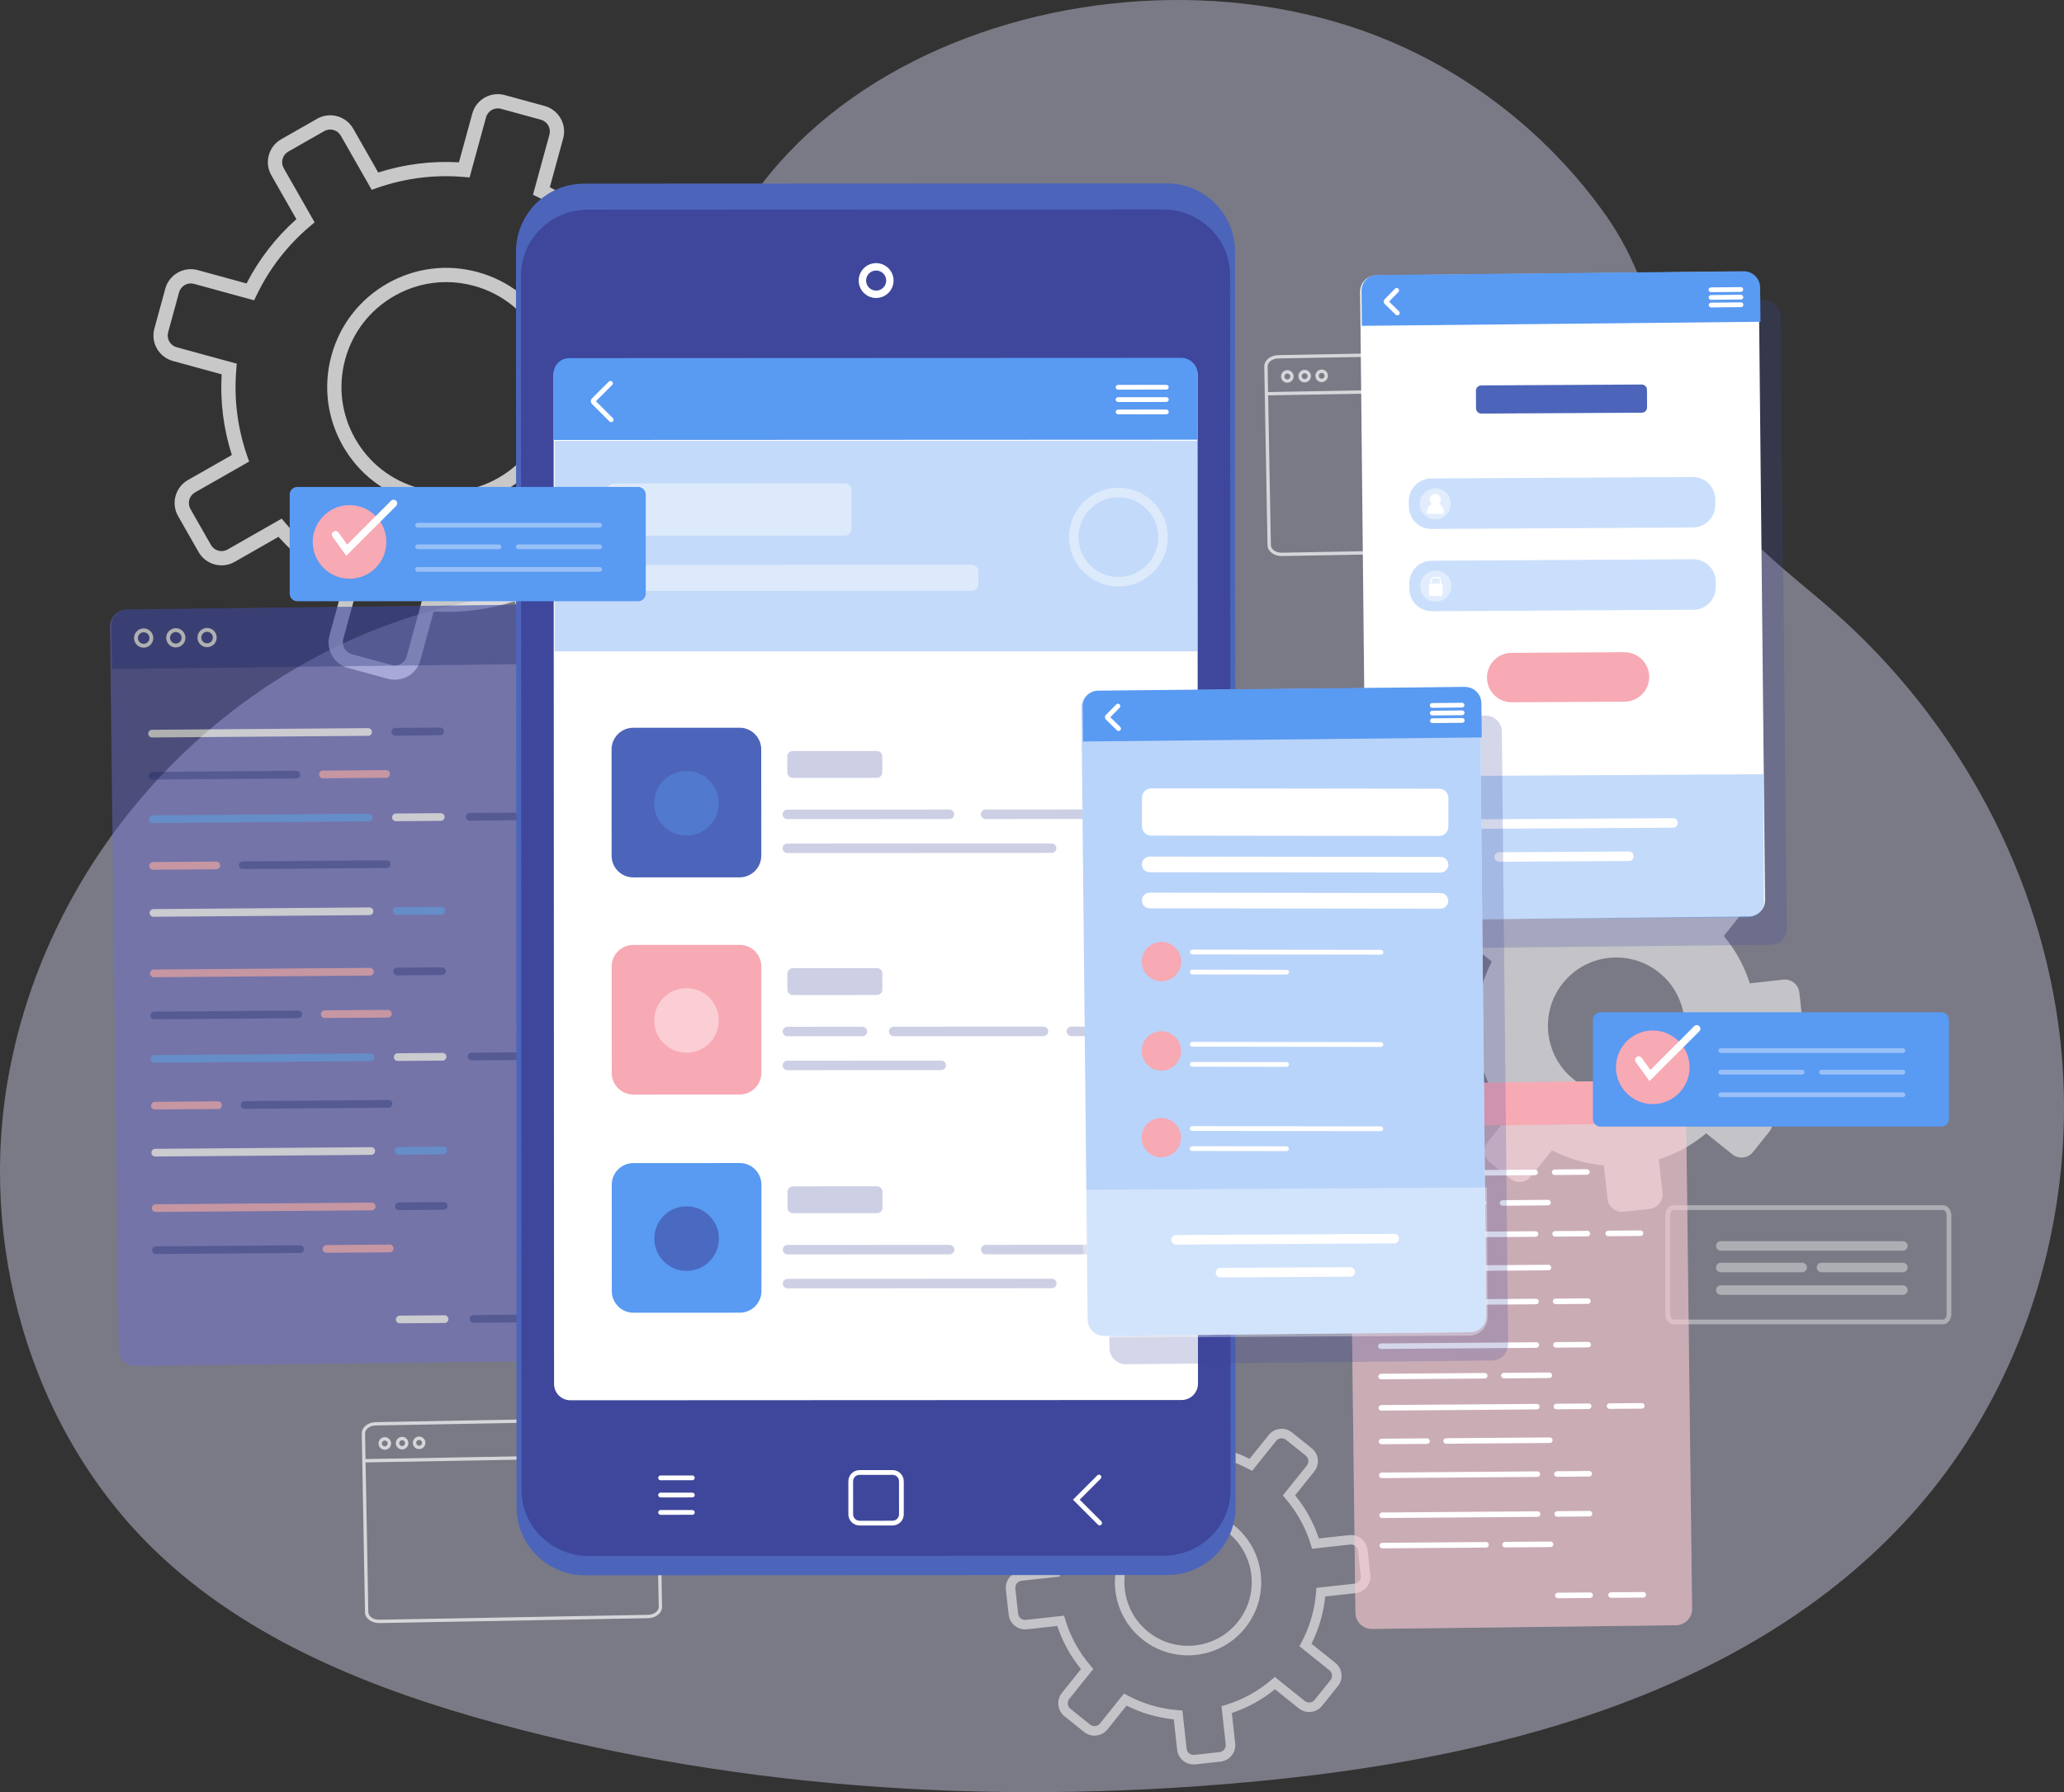 <?xml version="1.0" encoding="UTF-8" standalone="no"?>
<!-- Generator: Adobe Illustrator 27.5.0, SVG Export Plug-In . SVG Version: 6.00 Build 0)  -->

<svg
   version="1.1"
   x="0px"
   y="0px"
   viewBox="0 0 434.251 377.137"
   xml:space="preserve"
   id="svg225"
   sodipodi:docname="5481513_2809411.svg"
   width="434.251"
   height="377.137"
   xmlns:inkscape="http://www.inkscape.org/namespaces/inkscape"
   xmlns:sodipodi="http://sodipodi.sourceforge.net/DTD/sodipodi-0.dtd"
   xmlns="http://www.w3.org/2000/svg"
   xmlns:svg="http://www.w3.org/2000/svg"><rect x="0" y="0" width="434.251" height="377.137" fill="#333333" stroke="none"/><defs
   id="defs225" /><sodipodi:namedview
   id="namedview225"
   pagecolor="#ffffff"
   bordercolor="#666666"
   borderopacity="1.0"
   inkscape:showpageshadow="2"
   inkscape:pageopacity="0.0"
   inkscape:pagecheckerboard="0"
   inkscape:deskcolor="#d1d1d1" />&#10;<g
   id="BACKGROUND"
   style="display:inline"
   transform="translate(-44.821,-56)">&#10;	<g
   id="g9"
   style="display:inline">&#10;		<g
   id="g8">&#10;			<g
   style="opacity:0.41"
   id="g3">&#10;				<g
   id="g2">&#10;					<g
   id="g1">&#10;						<path
   style="fill:#e1e2fe"
   d="m 478.851,296.7 c 0.428,-7.371 0.236,-14.775 -0.594,-22.107 -3.903,-34.45 -21.577,-66.935 -47.59,-89.856 -9.281,-8.177 -19.84,-15.503 -25.88,-26.297 -10.171,-18.178 -9.4,-39.069 -22.024,-57.017 C 370.125,83.454 351.708,69.441 330.939,62.244 269.013,40.786 182.314,75.724 190.12,150.335 c 0.028,0.268 0.058,0.657 0.091,1.149 1.038,15.498 -11.126,28.529 -26.607,28.896 -57.135,1.356 -106.316,45.407 -116.84,101.207 -6.768,35.885 4.314,75.218 30.564,100.604 19.595,18.95 45.885,29.36 72.188,36.513 52.739,14.343 108.237,17.349 162.615,11.865 50.901,-5.134 104.594,-19.767 137.513,-58.928 17.563,-20.891 27.623,-47.681 29.207,-74.941 z"
   id="path1" />&#10;					</g>&#10;				</g>&#10;			</g>&#10;			&#10;			&#10;			&#10;			&#10;		</g>&#10;	</g>&#10;	&#10;	&#10;	&#10;	&#10;	&#10;	&#10;	&#10;	&#10;	&#10;	&#10;	&#10;</g>&#10;<g
   id="OBJECTS"
   style="display:inline"
   transform="translate(-44.821,-56)">&#10;	<g
   id="g42">&#10;		<g
   style="opacity:0.73"
   id="g25">&#10;			<g
   id="g24">&#10;				<path
   style="fill:#ffffff"
   d="m 127.907,199.048 c -0.492,0 -0.988,-0.066 -1.476,-0.2 l -8.4,-2.298 c -2.956,-0.809 -4.703,-3.871 -3.894,-6.828 l 2.808,-10.26 c -5.138,-2.652 -9.68,-6.174 -13.526,-10.49 l -9.238,5.269 c -1.29,0.736 -2.788,0.924 -4.22,0.533 -1.432,-0.392 -2.626,-1.318 -3.361,-2.607 l -4.314,-7.565 c -1.519,-2.662 -0.588,-6.063 2.074,-7.581 l 9.238,-5.269 c -1.756,-5.508 -2.476,-11.21 -2.143,-16.982 l -10.26,-2.808 c -2.955,-0.809 -4.702,-3.871 -3.894,-6.827 l 2.298,-8.4 c 0.809,-2.956 3.872,-4.702 6.828,-3.894 l 10.26,2.808 c 2.652,-5.138 6.174,-9.68 10.49,-13.526 l -5.269,-9.238 c -0.736,-1.29 -0.925,-2.789 -0.533,-4.22 0.392,-1.432 1.318,-2.625 2.607,-3.361 l 7.565,-4.315 c 2.663,-1.519 6.063,-0.587 7.581,2.074 l 5.269,9.238 c 5.507,-1.757 11.211,-2.476 16.982,-2.143 l 2.808,-10.26 c 0.809,-2.956 3.872,-4.703 6.827,-3.894 l 8.4,2.298 c 2.955,0.809 4.703,3.871 3.894,6.828 L 160.5,95.39 c 5.138,2.652 9.68,6.174 13.526,10.49 l 9.238,-5.269 c 1.289,-0.736 2.788,-0.925 4.22,-0.533 1.432,0.392 2.625,1.318 3.361,2.607 l 4.315,7.565 c 0.736,1.29 0.925,2.789 0.533,4.22 -0.392,1.432 -1.318,2.626 -2.607,3.361 l -9.238,5.269 c 1.756,5.508 2.476,11.209 2.143,16.982 l 10.26,2.808 c 1.432,0.392 2.625,1.317 3.361,2.607 0.735,1.289 0.924,2.788 0.533,4.22 l -2.298,8.401 c -0.809,2.956 -3.871,4.702 -6.828,3.894 l -10.26,-2.808 c -2.653,5.139 -6.174,9.68 -10.49,13.526 l 5.269,9.238 c 0.735,1.29 0.924,2.788 0.533,4.22 -0.392,1.432 -1.318,2.626 -2.608,3.361 l -7.564,4.314 c -1.29,0.736 -2.789,0.924 -4.22,0.533 -1.432,-0.392 -2.626,-1.318 -3.361,-2.608 l -5.269,-9.238 c -5.508,1.757 -11.208,2.477 -16.982,2.143 l -2.808,10.26 c -0.392,1.432 -1.317,2.626 -2.607,3.361 -0.851,0.487 -1.792,0.734 -2.745,0.734 z m -23.823,-33.909 0.806,0.952 c 4.013,4.745 8.884,8.523 14.48,11.23 l 1.123,0.543 -3.461,12.65 c -0.18,0.659 -0.093,1.349 0.246,1.942 0.338,0.594 0.888,1.02 1.547,1.2 l 8.4,2.298 c 0.658,0.181 1.349,0.093 1.942,-0.245 0.593,-0.338 1.02,-0.888 1.2,-1.547 l 3.462,-12.65 1.243,0.104 c 6.196,0.519 12.311,-0.253 18.18,-2.294 l 1.178,-0.409 6.496,11.39 c 0.339,0.594 0.888,1.02 1.547,1.2 0.661,0.182 1.35,0.094 1.942,-0.245 l 7.565,-4.315 c 0.594,-0.339 1.02,-0.888 1.2,-1.547 0.18,-0.659 0.093,-1.349 -0.245,-1.942 l -6.497,-11.391 0.952,-0.805 c 4.745,-4.012 8.523,-8.884 11.23,-14.48 l 0.543,-1.123 12.65,3.462 c 1.356,0.37 2.77,-0.432 3.142,-1.792 l 2.298,-8.401 c 0.18,-0.659 0.093,-1.349 -0.245,-1.942 -0.338,-0.593 -0.888,-1.02 -1.547,-1.2 l -12.65,-3.461 0.104,-1.243 c 0.518,-6.195 -0.253,-12.311 -2.294,-18.18 l -0.41,-1.178 11.391,-6.497 c 0.594,-0.338 1.02,-0.888 1.2,-1.546 0.18,-0.659 0.093,-1.349 -0.245,-1.942 l -4.315,-7.565 c -0.339,-0.594 -0.888,-1.02 -1.547,-1.2 -0.66,-0.18 -1.349,-0.093 -1.942,0.245 l -11.39,6.497 -0.806,-0.952 c -4.013,-4.745 -8.884,-8.523 -14.48,-11.23 l -1.123,-0.543 3.461,-12.65 c 0.18,-0.659 0.093,-1.349 -0.246,-1.942 -0.338,-0.593 -0.888,-1.019 -1.547,-1.2 l -8.4,-2.298 c -1.357,-0.373 -2.77,0.432 -3.142,1.792 l -3.462,12.65 -1.243,-0.104 c -6.197,-0.521 -12.312,0.253 -18.18,2.294 l -1.178,0.41 -6.497,-11.391 c -0.338,-0.594 -0.888,-1.02 -1.546,-1.2 -0.659,-0.179 -1.349,-0.093 -1.942,0.245 l -7.565,4.315 c -0.594,0.339 -1.02,0.888 -1.2,1.547 -0.18,0.659 -0.093,1.349 0.245,1.942 l 6.497,11.39 -0.952,0.806 c -4.745,4.013 -8.523,8.884 -11.23,14.48 l -0.543,1.122 -12.65,-3.461 c -0.658,-0.18 -1.349,-0.094 -1.942,0.246 -0.593,0.338 -1.02,0.888 -1.2,1.547 l -2.298,8.4 c -0.18,0.659 -0.093,1.349 0.245,1.942 0.338,0.593 0.888,1.02 1.547,1.2 l 12.65,3.461 -0.104,1.243 c -0.518,6.194 0.253,12.311 2.294,18.18 l 0.409,1.178 -11.39,6.496 c -0.594,0.339 -1.02,0.888 -1.2,1.547 -0.18,0.659 -0.093,1.349 0.245,1.942 l 4.315,7.565 c 0.338,0.593 0.888,1.02 1.547,1.2 0.657,0.18 1.348,0.094 1.942,-0.245 z m 34.678,-2.647 c -2.219,0 -4.453,-0.298 -6.651,-0.899 v 0 c -6.455,-1.766 -11.836,-5.94 -15.151,-11.753 -3.316,-5.813 -4.169,-12.57 -2.403,-19.025 1.766,-6.455 5.94,-11.836 11.754,-15.151 5.813,-3.315 12.57,-4.168 19.025,-2.402 6.455,1.766 11.836,5.94 15.151,11.753 3.315,5.813 4.169,12.569 2.402,19.024 -1.766,6.455 -5.94,11.836 -11.753,15.151 -3.834,2.186 -8.077,3.301 -12.374,3.302 z m -0.074,-47.13 c -3.782,0 -7.517,0.982 -10.891,2.906 -5.117,2.918 -8.791,7.655 -10.346,13.337 -1.555,5.682 -0.804,11.629 2.115,16.746 2.919,5.117 7.655,8.792 13.337,10.346 5.681,1.554 11.629,0.803 16.746,-2.115 5.117,-2.918 8.792,-7.655 10.346,-13.337 1.555,-5.682 0.804,-11.629 -2.115,-16.746 -2.918,-5.117 -7.655,-8.791 -13.337,-10.346 -1.935,-0.529 -3.902,-0.791 -5.855,-0.791 z"
   id="path24" />&#10;			</g>&#10;		</g>&#10;		<g
   style="opacity:0.69"
   id="g28">&#10;			<path
   style="fill:#ffffff"
   d="m 371.08,171.986 -56.575,1.027 c -1.635,0.03 -2.984,-1.004 -3.008,-2.304 l -0.682,-37.566 c -0.024,-1.301 1.287,-2.383 2.922,-2.412 l 56.575,-1.027 c 1.635,-0.03 2.984,1.004 3.008,2.305 l 0.682,37.566 c 0.024,1.299 -1.286,2.381 -2.922,2.411 z m -57.33,-40.554 c -1.248,0.023 -2.25,0.784 -2.233,1.698 l 0.682,37.566 c 0.017,0.913 1.045,1.638 2.293,1.615 l 56.575,-1.027 c 1.248,-0.023 2.25,-0.784 2.233,-1.697 l -0.682,-37.566 c -0.017,-0.913 -1.046,-1.638 -2.293,-1.615 z"
   id="path25" />&#10;			&#10;				<rect
   x="311.264"
   y="137.875"
   transform="matrix(1,-0.018,0.018,1,-2.453,6.232)"
   style="fill:#ffffff"
   width="61.44"
   height="0.702"
   id="rect25" />&#10;			<path
   style="fill:#ffffff"
   d="m 315.69,136.539 c -0.729,0.013 -1.333,-0.569 -1.347,-1.299 -0.013,-0.729 0.569,-1.333 1.299,-1.347 0.729,-0.013 1.333,0.569 1.347,1.299 0.013,0.73 -0.57,1.334 -1.299,1.347 z m -0.035,-1.943 c -0.342,0.006 -0.615,0.29 -0.609,0.632 0.006,0.342 0.29,0.615 0.632,0.609 0.342,-0.006 0.616,-0.29 0.609,-0.632 -0.007,-0.342 -0.29,-0.615 -0.632,-0.609 z"
   id="path26" />&#10;			<path
   style="fill:#ffffff"
   d="m 319.335,136.473 c -0.729,0.013 -1.333,-0.569 -1.346,-1.299 -0.013,-0.729 0.569,-1.333 1.298,-1.347 0.729,-0.013 1.333,0.569 1.346,1.299 0.014,0.73 -0.569,1.334 -1.298,1.347 z M 319.3,134.53 c -0.342,0.006 -0.615,0.29 -0.609,0.632 0.006,0.342 0.29,0.616 0.631,0.609 0.342,-0.006 0.615,-0.29 0.609,-0.632 -0.006,-0.342 -0.289,-0.615 -0.631,-0.609 z"
   id="path27" />&#10;			<path
   style="fill:#ffffff"
   d="m 322.912,136.408 c -0.729,0.013 -1.333,-0.569 -1.347,-1.299 -0.013,-0.729 0.569,-1.333 1.298,-1.347 0.729,-0.013 1.333,0.569 1.347,1.298 0.013,0.731 -0.569,1.335 -1.298,1.348 z m -0.036,-1.943 c -0.342,0.006 -0.615,0.29 -0.609,0.632 0.006,0.342 0.29,0.615 0.632,0.609 0.342,-0.006 0.615,-0.29 0.609,-0.632 -0.006,-0.342 -0.289,-0.615 -0.632,-0.609 z"
   id="path28" />&#10;		</g>&#10;		<g
   style="opacity:0.69"
   id="g32">&#10;			<path
   style="fill:#ffffff"
   d="m 181.194,396.525 -56.575,1.027 c -1.635,0.03 -2.984,-1.004 -3.008,-2.304 l -0.682,-37.566 c -0.024,-1.301 1.287,-2.383 2.922,-2.412 l 56.575,-1.027 c 1.635,-0.03 2.985,1.004 3.008,2.305 l 0.682,37.566 c 0.024,1.299 -1.287,2.381 -2.922,2.411 z m -57.331,-40.554 c -1.248,0.023 -2.25,0.784 -2.233,1.698 l 0.682,37.566 c 0.017,0.913 1.045,1.638 2.293,1.615 l 56.575,-1.027 c 1.248,-0.023 2.25,-0.784 2.233,-1.697 l -0.682,-37.566 c -0.017,-0.913 -1.045,-1.638 -2.293,-1.615 z"
   id="path29" />&#10;			&#10;				<rect
   x="121.377"
   y="362.414"
   transform="matrix(1,-0.018,0.018,1,-6.561,2.821)"
   style="fill:#ffffff"
   width="61.44"
   height="0.702"
   id="rect29" />&#10;			<path
   style="fill:#ffffff"
   d="m 125.803,361.078 c -0.729,0.013 -1.333,-0.569 -1.347,-1.299 -0.013,-0.729 0.569,-1.333 1.299,-1.346 0.729,-0.013 1.333,0.569 1.347,1.298 0.013,0.729 -0.569,1.334 -1.299,1.347 z m -0.035,-1.943 c -0.342,0.006 -0.615,0.29 -0.609,0.632 0.006,0.342 0.29,0.615 0.632,0.609 0.342,-0.006 0.616,-0.29 0.609,-0.632 -0.006,-0.342 -0.29,-0.615 -0.632,-0.609 z"
   id="path30" />&#10;			<path
   style="fill:#ffffff"
   d="m 129.449,361.012 c -0.729,0.013 -1.333,-0.569 -1.346,-1.299 -0.013,-0.729 0.569,-1.333 1.298,-1.347 0.729,-0.013 1.333,0.569 1.347,1.299 0.012,0.729 -0.57,1.333 -1.299,1.347 z m -0.036,-1.943 c -0.342,0.006 -0.615,0.29 -0.609,0.632 0.006,0.342 0.29,0.616 0.631,0.609 0.342,-0.006 0.615,-0.29 0.609,-0.632 -0.005,-0.342 -0.289,-0.616 -0.631,-0.609 z"
   id="path31" />&#10;			<path
   style="fill:#ffffff"
   d="m 133.025,360.947 c -0.729,0.013 -1.333,-0.569 -1.347,-1.299 -0.013,-0.729 0.569,-1.333 1.299,-1.347 0.729,-0.013 1.333,0.569 1.347,1.299 0.013,0.729 -0.57,1.334 -1.299,1.347 z m -0.035,-1.943 c -0.342,0.006 -0.615,0.29 -0.609,0.632 0.006,0.342 0.29,0.615 0.632,0.609 0.342,-0.006 0.616,-0.29 0.609,-0.632 -0.007,-0.342 -0.29,-0.616 -0.632,-0.609 z"
   id="path32" />&#10;		</g>&#10;		<g
   style="opacity:0.55"
   id="g35">&#10;			<g
   id="g34">&#10;				<path
   style="fill:#ffffff"
   d="m 416.281,290.238 -5.853,-4.692 c 1.945,-3.627 3.053,-7.546 3.346,-11.499 l 7.455,-0.821 c 1.408,-0.155 2.424,-1.422 2.269,-2.83 l -0.603,-5.472 c -0.155,-1.408 -1.422,-2.424 -2.83,-2.269 l -7.455,0.821 c -1.146,-3.795 -3.081,-7.379 -5.768,-10.496 l 4.692,-5.853 c 0.886,-1.105 0.708,-2.719 -0.397,-3.605 l -4.295,-3.443 c -1.105,-0.886 -2.719,-0.708 -3.605,0.397 l -4.692,5.853 c -3.627,-1.945 -7.546,-3.053 -11.499,-3.346 l -0.821,-7.455 c -0.155,-1.408 -1.422,-2.424 -2.83,-2.269 l -5.472,0.603 c -1.408,0.155 -2.424,1.422 -2.269,2.83 l 0.821,7.455 c -3.795,1.146 -7.379,3.081 -10.496,5.768 l -5.853,-4.692 c -1.105,-0.886 -2.72,-0.708 -3.605,0.397 l -3.443,4.295 c -0.886,1.105 -0.708,2.719 0.397,3.605 l 5.853,4.692 c -1.945,3.627 -3.053,7.546 -3.346,11.499 l -7.455,0.821 c -1.408,0.155 -2.424,1.422 -2.269,2.83 l 0.603,5.472 c 0.155,1.408 1.422,2.424 2.83,2.269 l 7.455,-0.821 c 1.146,3.795 3.081,7.379 5.768,10.496 l -4.692,5.853 c -0.886,1.105 -0.708,2.719 0.397,3.605 l 4.295,3.443 c 1.105,0.886 2.72,0.708 3.605,-0.397 l 4.692,-5.853 c 3.627,1.945 7.546,3.053 11.499,3.346 l 0.821,7.455 c 0.155,1.408 1.422,2.424 2.83,2.269 l 5.472,-0.603 c 1.408,-0.155 2.424,-1.422 2.269,-2.83 l -0.821,-7.455 c 3.795,-1.146 7.379,-3.081 10.496,-5.768 l 5.853,4.692 c 1.105,0.886 2.72,0.708 3.605,-0.397 l 3.443,-4.295 c 0.886,-1.105 0.708,-2.719 -0.397,-3.605 z m -40.716,-6.741 c -6.416,-5.143 -7.448,-14.513 -2.305,-20.929 5.143,-6.416 14.513,-7.448 20.929,-2.305 6.416,5.143 7.448,14.513 2.305,20.929 -5.143,6.416 -14.513,7.448 -20.929,2.305 z"
   id="path33" />&#10;				<path
   style="fill:#ffffff"
   d="m 386.074,311.016 c -0.693,0 -1.361,-0.233 -1.911,-0.674 -0.639,-0.512 -1.04,-1.242 -1.129,-2.056 l -0.776,-7.045 c -3.833,-0.337 -7.501,-1.404 -10.915,-3.176 l -4.435,5.531 c -0.512,0.639 -1.241,1.04 -2.056,1.13 -0.814,0.091 -1.613,-0.144 -2.252,-0.654 l -4.295,-3.444 c -0.639,-0.512 -1.04,-1.241 -1.13,-2.056 -0.09,-0.814 0.143,-1.613 0.654,-2.252 l 4.434,-5.531 c -2.471,-2.947 -4.312,-6.296 -5.475,-9.963 l -7.045,0.775 c -0.814,0.088 -1.613,-0.143 -2.252,-0.655 -0.639,-0.512 -1.04,-1.242 -1.13,-2.056 l -0.602,-5.472 c -0.09,-0.813 0.142,-1.613 0.655,-2.252 0.512,-0.639 1.242,-1.04 2.056,-1.13 l 7.045,-0.776 c 0.337,-3.832 1.404,-7.5 3.176,-10.915 l -5.531,-4.435 c -0.639,-0.512 -1.04,-1.241 -1.13,-2.055 -0.09,-0.814 0.143,-1.614 0.655,-2.252 l 3.443,-4.295 c 0.512,-0.639 1.241,-1.04 2.056,-1.13 0.806,-0.093 1.613,0.143 2.252,0.655 l 5.531,4.434 c 2.948,-2.472 6.296,-4.312 9.963,-5.476 l -0.775,-7.044 c -0.186,-1.68 1.031,-3.197 2.711,-3.382 l 5.472,-0.603 c 1.684,-0.177 3.196,1.031 3.382,2.711 l 0.776,7.045 c 3.831,0.337 7.499,1.405 10.915,3.176 l 4.435,-5.531 c 1.056,-1.319 2.989,-1.53 4.308,-0.475 l 4.295,3.443 c 0.639,0.512 1.04,1.242 1.13,2.056 0.09,0.814 -0.143,1.613 -0.655,2.252 l -4.434,5.531 c 2.472,2.948 4.313,6.297 5.475,9.964 l 7.045,-0.776 c 0.811,-0.092 1.613,0.143 2.252,0.655 0.639,0.512 1.04,1.242 1.13,2.056 l 0.602,5.472 c 0.09,0.814 -0.142,1.613 -0.655,2.252 -0.512,0.639 -1.242,1.04 -2.056,1.13 l -7.045,0.776 c -0.337,3.831 -1.404,7.499 -3.176,10.915 l 5.531,4.435 c 0.639,0.512 1.04,1.241 1.13,2.056 0.09,0.814 -0.143,1.613 -0.656,2.252 l -3.441,4.295 c -1.059,1.318 -2.991,1.529 -4.309,0.476 l -5.531,-4.435 c -2.947,2.472 -6.295,4.312 -9.964,5.476 l 0.776,7.045 c 0.09,0.814 -0.143,1.613 -0.655,2.252 -0.512,0.639 -1.242,1.04 -2.056,1.13 l -5.472,0.603 c -0.113,0.011 -0.227,0.017 -0.341,0.017 z m -14.993,-14.222 0.366,0.196 c 3.517,1.887 7.318,2.992 11.3,3.287 l 0.414,0.031 0.867,7.868 c 0.06,0.549 0.33,1.04 0.761,1.385 0.43,0.346 0.968,0.507 1.517,0.441 l 5.472,-0.603 c 0.548,-0.061 1.04,-0.331 1.385,-0.761 0.346,-0.431 0.502,-0.969 0.441,-1.517 l -0.867,-7.868 0.398,-0.12 c 3.822,-1.155 7.293,-3.063 10.315,-5.669 l 0.314,-0.271 6.178,4.953 c 0.887,0.709 2.189,0.567 2.903,-0.32 l 3.441,-4.295 c 0.346,-0.431 0.503,-0.97 0.442,-1.518 -0.061,-0.549 -0.33,-1.04 -0.761,-1.385 v -10e-4 l -6.178,-4.952 0.196,-0.366 c 1.887,-3.519 2.992,-7.32 3.287,-11.3 l 0.031,-0.414 7.868,-0.867 c 0.548,-0.06 1.04,-0.331 1.385,-0.761 0.346,-0.431 0.502,-0.969 0.441,-1.518 l -0.603,-5.472 c -0.061,-0.548 -0.331,-1.04 -0.761,-1.385 -0.431,-0.345 -0.967,-0.507 -1.518,-0.441 l -7.868,0.867 -0.12,-0.398 c -1.154,-3.821 -3.062,-7.291 -5.669,-10.314 l -0.271,-0.314 4.953,-6.178 c 0.345,-0.431 0.501,-0.969 0.44,-1.518 -0.061,-0.548 -0.33,-1.04 -0.761,-1.385 l -4.295,-3.443 c -0.89,-0.712 -2.19,-0.569 -2.903,0.319 l -4.952,6.178 -0.366,-0.197 c -3.518,-1.886 -7.32,-2.993 -11.3,-3.288 l -0.414,-0.031 -0.867,-7.868 c -0.124,-1.131 -1.151,-1.945 -2.278,-1.826 l -5.472,0.603 c -0.548,0.061 -1.04,0.33 -1.385,0.761 -0.346,0.43 -0.502,0.969 -0.441,1.518 l 0.865,7.868 -0.397,0.12 c -3.821,1.154 -7.291,3.061 -10.314,5.668 l -0.314,0.272 -6.178,-4.952 c -0.43,-0.345 -0.973,-0.502 -1.518,-0.441 -0.549,0.06 -1.04,0.331 -1.385,0.761 l -3.444,4.295 c -0.345,0.431 -0.501,0.969 -0.44,1.517 0.061,0.549 0.33,1.04 0.761,1.385 l 6.178,4.953 -0.196,0.366 c -1.887,3.518 -2.992,7.319 -3.287,11.3 l -0.031,0.414 -7.868,0.867 c -0.548,0.06 -1.04,0.331 -1.385,0.761 -0.346,0.431 -0.502,0.969 -0.441,1.518 l 0.603,5.472 c 0.061,0.548 0.331,1.04 0.761,1.385 0.431,0.345 0.968,0.502 1.518,0.441 l 7.868,-0.865 0.12,0.397 c 1.154,3.821 3.062,7.291 5.668,10.314 l 0.272,0.315 -4.951,6.178 c -0.346,0.431 -0.502,0.97 -0.441,1.518 0.061,0.549 0.33,1.04 0.761,1.385 l 4.295,3.444 c 0.431,0.344 0.969,0.504 1.518,0.44 0.549,-0.06 1.04,-0.33 1.385,-0.761 z m 13.78,-9.532 c -3.377,0 -6.775,-1.103 -9.609,-3.374 -3.207,-2.571 -5.222,-6.237 -5.671,-10.322 -0.45,-4.086 0.718,-8.103 3.288,-11.31 2.571,-3.207 6.237,-5.222 10.322,-5.672 4.092,-0.454 8.103,0.719 11.31,3.288 6.621,5.308 7.689,15.013 2.384,21.633 -3.036,3.786 -7.511,5.757 -12.024,5.757 z m 0.043,-29.773 c -0.531,0 -1.066,0.029 -1.603,0.089 -3.82,0.421 -7.248,2.304 -9.651,5.303 -4.963,6.191 -3.964,15.265 2.227,20.226 6.19,4.963 15.265,3.962 20.227,-2.227 4.961,-6.19 3.962,-15.265 -2.228,-20.228 -2.578,-2.065 -5.715,-3.163 -8.972,-3.163 z"
   id="path34" />&#10;			</g>&#10;		</g>&#10;		<g
   style="opacity:0.38"
   id="g40">&#10;			<path
   style="fill:#ffffff"
   d="m 453.594,334.685 h -56.622 c -0.978,0 -1.773,-0.947 -1.773,-2.111 v -20.836 c 0,-1.165 0.796,-2.112 1.773,-2.112 h 56.622 c 0.978,0 1.773,0.947 1.773,2.112 v 20.836 c 0,1.164 -0.796,2.111 -1.773,2.111 z m -56.622,-24.059 c -0.419,0 -0.773,0.51 -0.773,1.112 v 20.836 c 0,0.603 0.354,1.111 0.773,1.111 h 56.622 c 0.419,0 0.773,-0.509 0.773,-1.111 v -20.836 c 0,-0.603 -0.354,-1.112 -0.773,-1.112 z"
   id="path35" />&#10;			<g
   id="g36">&#10;				<rect
   x="406.854"
   y="317.684"
   style="fill:#ffffff"
   width="38.329"
   height="1"
   id="rect35" />&#10;				<path
   style="fill:#ffffff"
   d="m 445.184,319.184 h -38.329 c -0.552,0 -1,-0.448 -1,-1 0,-0.552 0.448,-1 1,-1 h 38.329 c 0.552,0 1,0.448 1,1 0,0.551 -0.449,1 -1,1 z m 0,-1 v 0.5 l 10e-4,-0.5 z"
   id="path36" />&#10;			</g>&#10;			<g
   id="g37">&#10;				<rect
   x="406.854"
   y="322.23"
   style="fill:#ffffff"
   width="17.127"
   height="1"
   id="rect36" />&#10;				<path
   style="fill:#ffffff"
   d="m 423.981,323.73 h -17.127 c -0.552,0 -1,-0.448 -1,-1 0,-0.552 0.448,-1 1,-1 h 17.127 c 0.552,0 1,0.448 1,1 0,0.552 -0.448,1 -1,1 z m 0,-1 v 0.5 l 0.001,-0.5 z"
   id="path37" />&#10;			</g>&#10;			<g
   id="g38">&#10;				<rect
   x="428.058"
   y="322.23"
   style="fill:#ffffff"
   width="17.126"
   height="1"
   id="rect37" />&#10;				<path
   style="fill:#ffffff"
   d="m 445.184,323.73 h -17.126 c -0.552,0 -1,-0.448 -1,-1 0,-0.552 0.448,-1 1,-1 h 17.126 c 0.552,0 1,0.448 1,1 0,0.552 -0.449,1 -1,1 z m 0,-1 v 0.5 l 10e-4,-0.5 z"
   id="path38" />&#10;			</g>&#10;			<g
   id="g39">&#10;				<rect
   x="406.854"
   y="326.988"
   style="fill:#ffffff"
   width="38.329"
   height="1"
   id="rect38" />&#10;				<path
   style="fill:#ffffff"
   d="m 445.184,328.489 h -38.329 c -0.552,0 -1,-0.448 -1,-1 0,-0.552 0.448,-1 1,-1 h 38.329 c 0.552,0 1,0.448 1,1 0,0.552 -0.449,1 -1,1 z m 0,-1 v 0.5 l 10e-4,-0.5 z"
   id="path39" />&#10;			</g>&#10;		</g>&#10;		<g
   style="opacity:0.55"
   id="g41">&#10;			<path
   style="fill:#ffffff"
   d="m 295.936,427.307 c -0.786,0 -1.545,-0.266 -2.168,-0.766 -0.726,-0.581 -1.181,-1.41 -1.282,-2.334 l -0.704,-6.392 c -3.48,-0.357 -6.818,-1.328 -9.945,-2.894 l -4.022,5.02 c -1.201,1.497 -3.396,1.739 -4.892,0.539 l -4.153,-3.329 c -0.725,-0.581 -1.18,-1.41 -1.281,-2.334 -0.103,-0.924 0.162,-1.832 0.743,-2.557 l 4.023,-5.02 c -2.209,-2.712 -3.883,-5.759 -4.988,-9.076 l -6.393,0.704 c -1.907,0.2 -3.63,-1.172 -3.84,-3.078 l -0.583,-5.29 c -0.209,-1.906 1.172,-3.629 3.078,-3.84 l 6.393,-0.703 c 0.356,-3.479 1.328,-6.816 2.893,-9.945 l -5.02,-4.023 c -1.496,-1.2 -1.738,-3.395 -0.538,-4.891 l 3.328,-4.152 c 0.581,-0.726 1.41,-1.181 2.334,-1.282 0.925,-0.102 1.832,0.162 2.557,0.743 l 5.021,4.022 c 2.712,-2.208 5.759,-3.883 9.076,-4.988 l -0.704,-6.392 c -0.102,-0.923 0.162,-1.831 0.744,-2.557 0.581,-0.726 1.41,-1.181 2.334,-1.282 l 5.29,-0.583 c 0.925,-0.098 1.831,0.163 2.557,0.744 0.726,0.581 1.181,1.41 1.282,2.334 l 0.704,6.393 c 3.478,0.356 6.817,1.328 9.945,2.893 l 4.022,-5.02 c 1.199,-1.497 3.394,-1.74 4.892,-0.539 l 4.153,3.329 c 0.725,0.581 1.18,1.41 1.281,2.334 0.103,0.924 -0.162,1.832 -0.743,2.557 l -4.023,5.02 c 2.209,2.712 3.883,5.759 4.988,9.076 l 6.393,-0.703 c 1.902,-0.208 3.629,1.17 3.84,3.076 l 0.583,5.291 c 0.209,1.906 -1.172,3.629 -3.078,3.84 l -6.393,0.704 c -0.356,3.478 -1.328,6.816 -2.893,9.944 l 5.02,4.023 h -10e-4 c 0.726,0.581 1.181,1.41 1.282,2.334 0.103,0.924 -0.162,1.832 -0.743,2.557 l -3.328,4.152 c -0.581,0.726 -1.41,1.182 -2.334,1.283 -0.923,0.107 -1.831,-0.162 -2.558,-0.744 l -5.02,-4.023 c -2.712,2.208 -5.759,3.883 -9.076,4.988 l 0.704,6.393 c 0.211,1.906 -1.17,3.629 -3.078,3.84 l -5.29,0.582 c -0.13,0.015 -0.26,0.022 -0.389,0.022 z m -14.626,-14.925 0.732,0.394 c 3.335,1.789 6.941,2.838 10.719,3.118 l 0.829,0.062 0.885,8.033 c 0.043,0.393 0.236,0.745 0.545,0.993 0.308,0.246 0.696,0.358 1.086,0.315 l 5.291,-0.582 c 0.393,-0.043 0.745,-0.237 0.993,-0.546 0.247,-0.308 0.359,-0.693 0.315,-1.087 l -0.885,-8.033 0.796,-0.24 c 3.623,-1.095 6.915,-2.903 9.782,-5.377 l 0.63,-0.542 6.308,5.055 c 0.309,0.247 0.691,0.359 1.088,0.317 0.393,-0.044 0.745,-0.237 0.992,-0.546 l 3.328,-4.152 c 0.247,-0.309 0.359,-0.695 0.316,-1.088 -0.044,-0.393 -0.237,-0.745 -0.545,-0.992 h -10e-4 l -6.307,-5.057 0.394,-0.732 c 1.789,-3.337 2.838,-6.943 3.118,-10.718 l 0.062,-0.829 8.033,-0.885 c 0.811,-0.09 1.397,-0.822 1.309,-1.633 l -0.583,-5.29 c -0.089,-0.812 -0.826,-1.393 -1.633,-1.308 l -8.033,0.884 -0.24,-0.796 c -1.095,-3.624 -2.903,-6.915 -5.376,-9.782 l -0.544,-0.63 5.057,-6.308 c 0.247,-0.308 0.359,-0.694 0.316,-1.087 -0.044,-0.393 -0.237,-0.745 -0.545,-0.992 l -4.153,-3.329 c -0.634,-0.509 -1.569,-0.408 -2.08,0.23 l -5.055,6.308 -0.733,-0.394 c -3.337,-1.789 -6.943,-2.838 -10.719,-3.118 l -0.829,-0.062 -0.885,-8.033 c -0.043,-0.393 -0.236,-0.745 -0.545,-0.992 -0.309,-0.248 -0.695,-0.357 -1.087,-0.316 l -5.29,0.583 c -0.393,0.043 -0.745,0.236 -0.993,0.545 -0.247,0.309 -0.359,0.694 -0.315,1.086 l 0.885,8.034 -0.796,0.24 c -3.623,1.095 -6.915,2.903 -9.782,5.377 l -0.63,0.542 -6.308,-5.055 c -0.31,-0.248 -0.69,-0.358 -1.088,-0.316 -0.393,0.044 -0.745,0.237 -0.992,0.545 l -3.328,4.152 c -0.247,0.309 -0.359,0.695 -0.316,1.088 0.044,0.393 0.237,0.745 0.545,0.992 l 6.308,5.057 -0.394,0.732 c -1.789,3.337 -2.838,6.943 -3.118,10.719 l -0.062,0.829 -8.033,0.884 c -0.81,0.09 -1.397,0.822 -1.309,1.633 l 0.583,5.29 c 0.089,0.811 0.82,1.393 1.633,1.309 l 8.033,-0.885 0.24,0.796 c 1.095,3.624 2.903,6.915 5.376,9.782 l 0.544,0.63 -5.057,6.308 c -0.247,0.308 -0.359,0.694 -0.316,1.087 0.044,0.393 0.237,0.745 0.545,0.992 l 4.153,3.329 c 0.633,0.508 1.568,0.407 2.08,-0.229 z m 13.456,-8.039 c -3.378,0 -6.777,-1.104 -9.611,-3.376 -3.209,-2.571 -5.224,-6.238 -5.674,-10.326 -0.45,-4.087 0.719,-8.104 3.29,-11.313 2.571,-3.209 6.238,-5.224 10.325,-5.673 4.093,-0.453 8.105,0.719 11.313,3.29 3.208,2.571 5.223,6.238 5.673,10.325 0.45,4.087 -0.719,8.104 -3.29,11.313 -3.036,3.788 -7.512,5.76 -12.026,5.76 z m 0.041,-28.783 c -0.495,0 -0.992,0.027 -1.491,0.082 -3.557,0.392 -6.747,2.145 -8.984,4.935 -2.237,2.792 -3.254,6.288 -2.862,9.844 0.392,3.557 2.145,6.747 4.936,8.984 v 0 c 5.765,4.618 14.208,3.688 18.827,-2.073 2.237,-2.792 3.254,-6.287 2.862,-9.843 -0.392,-3.557 -2.145,-6.747 -4.936,-8.984 -2.4,-1.923 -5.321,-2.945 -8.352,-2.945 z"
   id="path40" />&#10;		</g>&#10;	</g>&#10;	<g
   style="opacity:0.61"
   id="g74">&#10;		<g
   id="g44">&#10;			<path
   style="opacity:0.74;fill:#6d6cd4"
   d="m 166.306,186.615 1.85,152.257 c 0.023,1.897 -1.496,3.453 -3.392,3.476 l -91.479,1.111 c -1.897,0.023 -3.453,-1.496 -3.476,-3.392 L 67.96,187.81 c -0.023,-1.897 1.496,-3.453 3.392,-3.476 l 91.479,-1.111 c 1.896,-0.024 3.452,1.495 3.475,3.392 z"
   id="path42" />&#10;			<g
   id="g43">&#10;				<path
   style="fill:#3e479b"
   d="m 166.636,186.554 0.11,9.046 -98.347,1.195 -0.112,-9.215 c -0.022,-1.815 1.432,-3.305 3.247,-3.327 l 91.604,-1.113 c 1.908,-0.023 3.475,1.506 3.498,3.414 z"
   id="path43" />&#10;			</g>&#10;		</g>&#10;		<path
   style="fill:#ffffff"
   d="m 75.064,192.293 c -1.116,0.009 -2.032,-0.893 -2.04,-2.009 -0.008,-1.117 0.893,-2.032 2.009,-2.04 1.116,-0.008 2.032,0.893 2.04,2.009 0.008,1.117 -0.893,2.032 -2.009,2.04 z m -0.025,-3.24 c -0.67,0.005 -1.211,0.554 -1.206,1.224 0.005,0.67 0.554,1.211 1.224,1.206 0.67,-0.005 1.211,-0.554 1.206,-1.224 -0.005,-0.67 -0.554,-1.211 -1.224,-1.206 z"
   id="path44" />&#10;		<path
   style="fill:#ffffff"
   d="m 81.827,192.242 c -1.116,0.008 -2.032,-0.893 -2.04,-2.009 -0.008,-1.117 0.893,-2.032 2.009,-2.04 1.116,-0.008 2.031,0.893 2.04,2.009 0.008,1.116 -0.893,2.031 -2.009,2.04 z m -0.025,-3.24 c -0.67,0.005 -1.211,0.554 -1.206,1.224 0.005,0.67 0.554,1.211 1.224,1.206 0.67,-0.005 1.211,-0.554 1.206,-1.224 -0.005,-0.67 -0.554,-1.211 -1.224,-1.206 z"
   id="path45" />&#10;		<path
   style="fill:#ffffff"
   d="m 88.403,192.192 c -1.116,0.008 -2.032,-0.893 -2.04,-2.009 -0.008,-1.117 0.893,-2.032 2.009,-2.04 1.116,-0.008 2.032,0.893 2.04,2.009 0.009,1.117 -0.893,2.032 -2.009,2.04 z m -0.025,-3.24 c -0.67,0.005 -1.211,0.554 -1.206,1.224 0.005,0.67 0.554,1.211 1.224,1.206 0.67,-0.005 1.211,-0.554 1.206,-1.224 -0.005,-0.67 -0.554,-1.211 -1.224,-1.206 z"
   id="path46" />&#10;		<path
   style="fill:#ffffff"
   d="m 122.275,210.847 -45.448,0.344 c -0.447,0.003 -0.813,-0.356 -0.816,-0.804 -0.003,-0.448 0.356,-0.813 0.804,-0.816 l 45.448,-0.344 c 0.447,-0.003 0.813,0.356 0.816,0.804 0.003,0.448 -0.357,0.813 -0.804,0.816 z"
   id="path47" />&#10;		<path
   style="fill:#3e479b"
   d="m 137.424,210.732 -9.433,0.071 c -0.447,0.003 -0.813,-0.356 -0.816,-0.804 -0.003,-0.448 0.356,-0.813 0.804,-0.816 l 9.433,-0.071 c 0.447,-0.003 0.813,0.356 0.816,0.804 0.003,0.448 -0.356,0.813 -0.804,0.816 z"
   id="path48" />&#10;		<path
   style="fill:#ffffff"
   d="m 122.56,248.578 -45.448,0.344 c -0.447,0.003 -0.813,-0.356 -0.816,-0.804 -0.003,-0.448 0.356,-0.813 0.804,-0.816 l 45.448,-0.344 c 0.447,-0.003 0.813,0.356 0.816,0.804 0.003,0.448 -0.356,0.813 -0.804,0.816 z"
   id="path49" />&#10;		<path
   style="fill:#599af2"
   d="m 137.71,248.463 -9.433,0.071 c -0.447,0.003 -0.813,-0.356 -0.816,-0.804 -0.003,-0.448 0.356,-0.813 0.804,-0.816 l 9.433,-0.071 c 0.447,-0.003 0.813,0.356 0.816,0.804 0.003,0.448 -0.357,0.813 -0.804,0.816 z"
   id="path50" />&#10;		<path
   style="fill:#599af2"
   d="m 122.411,228.855 -45.448,0.344 c -0.447,0.003 -0.813,-0.356 -0.816,-0.804 -0.003,-0.448 0.356,-0.813 0.804,-0.816 l 45.448,-0.344 c 0.447,-0.003 0.813,0.356 0.816,0.804 0.003,0.447 -0.357,0.812 -0.804,0.816 z"
   id="path51" />&#10;		<path
   style="fill:#ffffff"
   d="m 137.561,228.74 -9.433,0.071 c -0.447,0.003 -0.813,-0.356 -0.816,-0.804 -0.003,-0.448 0.356,-0.813 0.804,-0.816 l 9.433,-0.071 c 0.447,-0.003 0.813,0.356 0.816,0.804 0.003,0.448 -0.357,0.813 -0.804,0.816 z"
   id="path52" />&#10;		<path
   style="fill:#3e479b"
   d="m 153.091,228.622 -9.433,0.071 c -0.447,0.003 -0.813,-0.356 -0.816,-0.804 -0.003,-0.448 0.357,-0.813 0.804,-0.816 l 9.433,-0.071 c 0.447,-0.003 0.813,0.356 0.816,0.804 0.003,0.448 -0.357,0.813 -0.804,0.816 z"
   id="path53" />&#10;		<path
   style="fill:#3e479b"
   d="m 107.192,219.823 -30.299,0.229 c -0.447,0.003 -0.813,-0.356 -0.816,-0.804 -0.003,-0.448 0.356,-0.813 0.804,-0.816 l 30.299,-0.229 c 0.447,-0.003 0.813,0.356 0.816,0.804 0.003,0.447 -0.356,0.812 -0.804,0.816 z"
   id="path54" />&#10;		<path
   style="fill:#f7a9b4"
   d="m 126.058,219.68 -13.292,0.101 c -0.447,0.003 -0.813,-0.356 -0.816,-0.804 -0.003,-0.448 0.356,-0.813 0.804,-0.816 l 13.292,-0.101 c 0.447,-0.003 0.813,0.356 0.816,0.804 0.003,0.447 -0.357,0.812 -0.804,0.816 z"
   id="path55" />&#10;		<path
   style="fill:#3e479b"
   d="m 126.201,238.656 -30.299,0.229 c -0.447,0.003 -0.813,-0.356 -0.816,-0.804 -0.003,-0.448 0.356,-0.813 0.804,-0.816 l 30.299,-0.229 c 0.447,-0.003 0.813,0.356 0.816,0.804 0.004,0.447 -0.356,0.812 -0.804,0.816 z"
   id="path56" />&#10;		<path
   style="fill:#f7a9b4"
   d="m 90.329,238.927 -13.291,0.101 c -0.447,0.003 -0.813,-0.356 -0.816,-0.804 -0.003,-0.448 0.356,-0.813 0.804,-0.816 l 13.291,-0.101 c 0.447,-0.003 0.813,0.356 0.816,0.804 0.003,0.448 -0.357,0.813 -0.804,0.816 z"
   id="path57" />&#10;		<path
   style="fill:#f7a9b4"
   d="m 122.657,261.298 -45.448,0.344 c -0.447,0.003 -0.813,-0.356 -0.816,-0.804 -0.003,-0.448 0.356,-0.813 0.804,-0.816 l 45.448,-0.344 c 0.447,-0.003 0.813,0.356 0.816,0.804 0.003,0.448 -0.357,0.812 -0.804,0.816 z"
   id="path58" />&#10;		<path
   style="fill:#3e479b"
   d="m 137.806,261.183 -9.433,0.071 c -0.447,0.003 -0.813,-0.356 -0.816,-0.804 -0.003,-0.448 0.356,-0.813 0.804,-0.816 l 9.433,-0.071 c 0.447,-0.003 0.813,0.356 0.816,0.804 0.003,0.448 -0.357,0.813 -0.804,0.816 z"
   id="path59" />&#10;		<path
   style="fill:#ffffff"
   d="m 122.942,299.028 -45.448,0.344 c -0.447,0.003 -0.813,-0.356 -0.816,-0.804 -0.003,-0.448 0.356,-0.813 0.804,-0.816 l 45.448,-0.344 c 0.447,-0.003 0.813,0.356 0.816,0.804 0.003,0.448 -0.357,0.813 -0.804,0.816 z"
   id="path60" />&#10;		<path
   style="fill:#599af2"
   d="m 138.092,298.914 -9.433,0.071 c -0.447,0.003 -0.813,-0.356 -0.816,-0.804 -0.003,-0.448 0.356,-0.813 0.804,-0.816 l 9.433,-0.071 c 0.447,-0.003 0.813,0.356 0.816,0.804 0.003,0.447 -0.357,0.812 -0.804,0.816 z"
   id="path61" />&#10;		<path
   style="fill:#599af2"
   d="m 122.793,279.306 -45.448,0.344 c -0.447,0.003 -0.813,-0.356 -0.816,-0.804 -0.003,-0.448 0.356,-0.813 0.804,-0.816 l 45.448,-0.344 c 0.447,-0.003 0.813,0.356 0.816,0.804 0.003,0.447 -0.357,0.812 -0.804,0.816 z"
   id="path62" />&#10;		<path
   style="fill:#ffffff"
   d="m 137.942,279.191 -9.433,0.071 c -0.447,0.003 -0.813,-0.356 -0.816,-0.804 -0.003,-0.448 0.357,-0.813 0.804,-0.816 l 9.433,-0.071 c 0.447,-0.003 0.813,0.356 0.816,0.804 0.004,0.448 -0.356,0.813 -0.804,0.816 z"
   id="path63" />&#10;		<path
   style="fill:#3e479b"
   d="m 153.473,279.073 -9.433,0.071 c -0.447,0.003 -0.813,-0.356 -0.816,-0.804 -0.003,-0.448 0.356,-0.813 0.804,-0.816 l 9.432,-0.071 c 0.447,-0.003 0.813,0.356 0.816,0.804 0.004,0.448 -0.356,0.813 -0.803,0.816 z"
   id="path64" />&#10;		<path
   style="fill:#3e479b"
   d="m 107.574,270.273 -30.299,0.229 c -0.447,0.003 -0.813,-0.356 -0.816,-0.804 -0.003,-0.448 0.357,-0.813 0.804,-0.816 l 30.299,-0.229 c 0.447,-0.003 0.813,0.356 0.816,0.804 0.003,0.448 -0.357,0.813 -0.804,0.816 z"
   id="path65" />&#10;		<path
   style="fill:#f7a9b4"
   d="m 126.44,270.13 -13.292,0.101 c -0.447,0.003 -0.813,-0.356 -0.816,-0.804 -0.003,-0.448 0.356,-0.813 0.804,-0.816 l 13.292,-0.101 c 0.447,-0.003 0.813,0.356 0.816,0.804 0.003,0.448 -0.357,0.813 -0.804,0.816 z"
   id="path66" />&#10;		<path
   style="fill:#3e479b"
   d="m 126.583,289.106 -30.299,0.229 c -0.447,0.003 -0.813,-0.356 -0.816,-0.804 -0.003,-0.448 0.357,-0.813 0.804,-0.816 l 30.299,-0.229 c 0.447,-0.003 0.813,0.356 0.816,0.804 0.003,0.448 -0.356,0.813 -0.804,0.816 z"
   id="path67" />&#10;		<path
   style="fill:#f7a9b4"
   d="m 90.71,289.378 -13.291,0.101 c -0.447,0.003 -0.813,-0.356 -0.816,-0.804 -0.003,-0.448 0.356,-0.813 0.804,-0.816 l 13.291,-0.101 c 0.447,-0.003 0.813,0.356 0.816,0.804 0.004,0.447 -0.356,0.812 -0.804,0.816 z"
   id="path68" />&#10;		<path
   style="fill:#f7a9b4"
   d="m 123.03,310.695 -45.448,0.344 c -0.447,0.003 -0.813,-0.356 -0.816,-0.804 -0.003,-0.448 0.356,-0.813 0.804,-0.816 l 45.448,-0.344 c 0.447,-0.003 0.813,0.356 0.816,0.804 0.004,0.448 -0.356,0.813 -0.804,0.816 z"
   id="path69" />&#10;		<path
   style="fill:#3e479b"
   d="m 138.18,310.581 -9.433,0.071 c -0.447,0.003 -0.813,-0.356 -0.816,-0.804 -0.003,-0.448 0.357,-0.813 0.804,-0.816 l 9.433,-0.071 c 0.447,-0.003 0.813,0.356 0.816,0.804 0.003,0.447 -0.357,0.812 -0.804,0.816 z"
   id="path70" />&#10;		<path
   style="fill:#ffffff"
   d="m 138.36,334.405 -9.433,0.071 c -0.447,0.003 -0.813,-0.356 -0.816,-0.804 -0.003,-0.448 0.357,-0.813 0.804,-0.816 l 9.433,-0.071 c 0.447,-0.003 0.813,0.356 0.816,0.804 0.003,0.447 -0.356,0.812 -0.804,0.816 z"
   id="path71" />&#10;		<path
   style="fill:#3e479b"
   d="m 153.891,334.287 -9.433,0.071 c -0.447,0.003 -0.813,-0.356 -0.816,-0.804 -0.003,-0.448 0.357,-0.813 0.804,-0.816 l 9.433,-0.071 c 0.447,-0.003 0.813,0.356 0.816,0.804 0.003,0.448 -0.357,0.813 -0.804,0.816 z"
   id="path72" />&#10;		<path
   style="fill:#3e479b"
   d="M 107.948,319.671 77.649,319.9 c -0.447,0.003 -0.813,-0.356 -0.816,-0.804 -0.003,-0.448 0.356,-0.813 0.804,-0.816 l 30.299,-0.229 c 0.447,-0.003 0.813,0.356 0.816,0.804 0.003,0.448 -0.357,0.813 -0.804,0.816 z"
   id="path73" />&#10;		<path
   style="fill:#f7a9b4"
   d="m 126.814,319.528 -13.292,0.101 c -0.447,0.003 -0.813,-0.356 -0.816,-0.804 -0.003,-0.448 0.356,-0.813 0.804,-0.816 l 13.292,-0.101 c 0.447,-0.003 0.813,0.356 0.816,0.804 0.003,0.448 -0.357,0.813 -0.804,0.816 z"
   id="path74" />&#10;	</g>&#10;	<g
   id="g117">&#10;		<g
   id="g91">&#10;			<g
   id="g90">&#10;				<g
   id="g89">&#10;					<g
   id="g88">&#10;						<g
   id="g77">&#10;							<polygon
   style="fill:none"
   points="153.389,133.782 153.387,129.107 152.361,130.275 "
   id="polygon74" />&#10;							<g
   id="g76">&#10;								<polygon
   style="fill:none"
   points="153.486,354.904 152.462,358.412 153.488,359.579 "
   id="polygon75" />&#10;								<path
   style="fill:#4c65ba"
   d="m 153.378,108.976 0.009,20.131 0.002,4.675 0.025,55.885 0.048,109.353 0.025,55.884 0.002,4.675 0.006,13.598 c 0.003,6.142 3.878,11.364 9.309,13.399 1.565,0.586 3.253,0.922 5.023,0.921 l 10.21,-0.005 112.428,-0.049 c 3.005,-10e-4 5.791,-0.932 8.094,-2.514 3.76,-2.583 6.228,-6.911 6.226,-11.818 L 304.669,108.91 c -0.002,-4.403 -1.994,-8.337 -5.121,-10.964 -2.492,-2.093 -5.703,-3.357 -9.211,-3.356 l -122.638,0.054 c -7.914,0.003 -14.325,6.42 -14.321,14.332 z"
   id="path75" />&#10;								<path
   style="fill:#3e479b"
   d="m 154.427,113.982 0.009,19.476 0.002,4.523 0.024,54.066 0.047,105.796 0.024,54.066 0.002,4.523 0.006,13.155 c 0.003,5.942 3.824,10.995 9.18,12.963 1.543,0.567 3.208,0.892 4.953,0.891 l 10.069,-0.005 110.872,-0.049 c 2.964,-10e-4 5.711,-0.901 7.982,-2.432 3.708,-2.499 6.142,-6.687 6.14,-11.434 l -0.112,-255.606 c -0.002,-4.26 -1.966,-8.066 -5.05,-10.607 -2.457,-2.025 -5.624,-3.248 -9.084,-3.246 l -120.941,0.053 c -7.804,0.004 -14.126,6.212 -14.123,13.867 z"
   id="path76" />&#10;							</g>&#10;						</g>&#10;						<g
   id="g83">&#10;							<path
   style="fill:#ffffff"
   d="m 296.772,134.848 0.094,212.33 c 0.001,1.897 -1.536,3.435 -3.433,3.436 l -128.607,0.057 c -1.897,0.001 -3.435,-1.536 -3.436,-3.433 l -0.093,-212.33 c -0.001,-1.897 1.536,-3.435 3.433,-3.436 l 128.606,-0.057 c 1.897,0 3.435,1.537 3.436,3.433 z"
   id="path77" />&#10;							<g
   id="g82">&#10;								<path
   style="fill:#599af2"
   d="m 296.772,134.76 0.006,13.766 -135.475,0.06 -0.006,-13.935 c -0.001,-1.815 1.47,-3.288 3.286,-3.289 l 128.732,-0.057 c 1.908,0 3.456,1.546 3.457,3.455 z"
   id="path78" />&#10;								<g
   id="g81">&#10;									<path
   style="fill:#ffffff"
   d="m 280.048,137.994 c -0.276,0 -0.5,-0.224 -0.5,-0.5 0,-0.276 0.224,-0.5 0.5,-0.5 l 10.162,-0.004 v 0 c 0.276,0 0.5,0.224 0.5,0.5 0,0.276 -0.224,0.5 -0.5,0.5 z"
   id="path79" />&#10;									<path
   style="fill:#ffffff"
   d="m 280.049,140.59 c -0.276,0 -0.5,-0.224 -0.5,-0.5 0,-0.276 0.224,-0.5 0.5,-0.5 l 10.162,-0.004 v 0 c 0.276,0 0.5,0.224 0.5,0.5 0,0.276 -0.224,0.5 -0.5,0.5 z"
   id="path80" />&#10;									<path
   style="fill:#ffffff"
   d="m 280.05,143.186 c -0.276,0 -0.5,-0.224 -0.5,-0.5 0,-0.276 0.224,-0.5 0.5,-0.5 l 10.162,-0.004 v 0 c 0.276,0 0.5,0.224 0.5,0.5 0,0.276 -0.224,0.5 -0.5,0.5 z"
   id="path81" />&#10;								</g>&#10;								<path
   style="fill:#ffffff"
   d="m 173.41,144.841 c -0.128,0 -0.256,-0.049 -0.354,-0.146 l -3.692,-3.689 c -0.318,-0.318 -0.318,-0.836 0,-1.154 l 3.547,-3.55 c 0.195,-0.195 0.512,-0.195 0.707,0 0.195,0.195 0.195,0.512 0,0.707 l -3.417,3.42 3.563,3.559 c 0.195,0.195 0.195,0.512 0,0.707 -0.099,0.097 -0.226,0.146 -0.354,0.146 z"
   id="path82" />&#10;							</g>&#10;						</g>&#10;						<path
   style="fill:#ffffff"
   d="m 229.153,118.708 c -2.022,0 -3.667,-1.644 -3.668,-3.666 -0.001,-2.022 1.643,-3.668 3.666,-3.669 0,0 10e-4,0 10e-4,0 2.022,0 3.667,1.644 3.668,3.666 0.001,2.022 -1.643,3.668 -3.666,3.669 z m 0,-5.781 c -0.001,0 -0.001,0 -0.001,0 -1.165,10e-4 -2.113,0.949 -2.112,2.115 0.001,1.165 0.948,2.112 2.114,2.112 0.001,0 0.001,0 0.002,0 0.564,0 1.095,-0.221 1.494,-0.62 0.399,-0.4 0.618,-0.93 0.618,-1.495 0,-0.564 -0.221,-1.095 -0.62,-1.494 -0.4,-0.399 -0.931,-0.618 -1.495,-0.618 z"
   id="path83" />&#10;						<path
   style="fill:#ffffff"
   d="m 225.665,377.022 c -1.297,0 -2.354,-1.056 -2.354,-2.353 l -0.003,-6.95 c -0.001,-1.297 1.054,-2.353 2.352,-2.354 l 6.952,-0.003 c 1.298,0 2.354,1.056 2.354,2.353 l 0.003,6.951 c 0.001,1.297 -1.054,2.353 -2.352,2.354 z m 6.946,-10.66 -6.951,0.003 c -0.746,10e-4 -1.353,0.608 -1.352,1.354 l 0.003,6.95 c 0,0.746 0.608,1.353 1.354,1.353 l 6.951,-0.003 c 0.746,-0.001 1.353,-0.607 1.352,-1.354 l -0.003,-6.951 c 0,-0.745 -0.608,-1.352 -1.354,-1.352 z"
   id="path84" />&#10;						<g
   id="g87">&#10;							<path
   style="fill:#ffffff"
   d="m 183.795,367.497 c -0.276,0 -0.5,-0.224 -0.5,-0.5 0,-0.276 0.224,-0.5 0.5,-0.5 l 6.691,-0.003 v 0 c 0.276,0 0.5,0.224 0.5,0.5 0,0.276 -0.224,0.5 -0.5,0.5 z"
   id="path85" />&#10;							<path
   style="fill:#ffffff"
   d="m 183.796,371.112 c -0.276,0 -0.5,-0.224 -0.5,-0.5 0,-0.276 0.224,-0.5 0.5,-0.5 l 6.691,-0.003 v 0 c 0.276,0 0.5,0.224 0.5,0.5 0,0.276 -0.224,0.5 -0.5,0.5 z"
   id="path86" />&#10;							<path
   style="fill:#ffffff"
   d="m 183.798,374.771 c -0.276,0 -0.5,-0.224 -0.5,-0.5 0,-0.276 0.224,-0.5 0.5,-0.5 l 6.691,-0.003 v 0 c 0.276,0 0.5,0.224 0.5,0.5 0,0.276 -0.224,0.5 -0.5,0.5 z"
   id="path87" />&#10;						</g>&#10;						<path
   style="fill:#ffffff"
   d="m 276.18,377 c -0.128,0 -0.256,-0.049 -0.353,-0.147 l -5.262,-5.258 5.123,-5.127 c 0.195,-0.195 0.512,-0.195 0.707,0 0.195,0.195 0.195,0.512 0,0.707 l -4.416,4.42 4.555,4.551 c 0.195,0.195 0.195,0.512 0,0.707 -0.099,0.098 -0.226,0.147 -0.354,0.147 z"
   id="path88" />&#10;					</g>&#10;				</g>&#10;			</g>&#10;		</g>&#10;		<g
   id="g93">&#10;			<rect
   x="161.518"
   y="148.77"
   style="opacity:0.36;fill:#599af2"
   width="135.269"
   height="44.302"
   id="rect91" />&#10;			<path
   style="opacity:0.43;fill:#ffffff"
   d="M 222.567,168.697 174,168.718 c -0.78,0 -1.412,-0.631 -1.412,-1.411 l -0.004,-8.157 c 0,-0.78 0.632,-1.412 1.411,-1.412 l 48.567,-0.021 c 0.78,0 1.412,0.632 1.412,1.411 l 0.004,8.157 c 0.001,0.779 -0.631,1.412 -1.411,1.412 z"
   id="path91" />&#10;			<path
   style="opacity:0.43;fill:#ffffff"
   d="m 249.256,180.325 -75.25,0.033 c -0.78,0 -1.412,-0.631 -1.412,-1.411 l -0.001,-2.667 c 0,-0.78 0.631,-1.412 1.411,-1.412 l 75.25,-0.033 c 0.78,0 1.412,0.631 1.412,1.411 l 0.001,2.667 c 0,0.779 -0.632,1.412 -1.411,1.412 z"
   id="path92" />&#10;			<path
   style="opacity:0.43;fill:#ffffff"
   d="m 280.128,179.42 c -2.773,0 -5.381,-1.079 -7.343,-3.039 -1.963,-1.962 -3.045,-4.57 -3.046,-7.345 -0.002,-2.775 1.078,-5.384 3.039,-7.347 1.961,-1.963 4.569,-3.044 7.345,-3.046 0.001,0 0.003,0 0.005,0 2.773,0 5.38,1.079 7.342,3.04 1.963,1.961 3.045,4.569 3.046,7.344 v 0 c 0.002,2.775 -1.078,5.384 -3.039,7.348 -1.961,1.963 -4.569,3.044 -7.345,3.046 -0.001,-0.001 -0.002,-0.001 -0.004,-0.001 z m 0,-18.777 c -0.002,0 -0.003,0 -0.005,0 -2.24,0.001 -4.346,0.874 -5.93,2.459 -1.584,1.586 -2.455,3.692 -2.454,5.933 0.001,2.241 0.874,4.347 2.459,5.931 1.585,1.583 3.691,2.455 5.93,2.455 0.001,0 0.002,0 0.004,0 2.24,-0.001 4.346,-0.874 5.93,-2.459 1.584,-1.585 2.455,-3.692 2.454,-5.933 v 0 c -0.001,-2.241 -0.874,-4.347 -2.459,-5.931 -1.584,-1.583 -3.69,-2.455 -5.929,-2.455 z"
   id="path93" />&#10;		</g>&#10;		<g
   id="g116">&#10;			<g
   id="g115">&#10;				<g
   id="g100">&#10;					<g
   id="g96">&#10;						<path
   style="fill:#4c65ba"
   d="m 200.434,240.628 -22.378,0.01 c -2.516,0.001 -4.556,-2.037 -4.557,-4.553 l -0.01,-22.378 c -0.001,-2.516 2.037,-4.556 4.553,-4.557 l 22.378,-0.01 c 2.516,-10e-4 4.556,2.037 4.557,4.553 l 0.01,22.378 c 0.001,2.516 -2.037,4.556 -4.553,4.557 z"
   id="path94" />&#10;						<g
   style="opacity:0.36"
   id="g95">&#10;							<path
   style="fill:#599af2"
   d="m 196.034,225.041 c 0.002,3.753 -3.039,6.797 -6.792,6.798 -3.753,0.002 -6.797,-3.039 -6.798,-6.792 -0.002,-3.753 3.039,-6.797 6.792,-6.798 3.752,-0.002 6.796,3.039 6.798,6.792 z"
   id="path95" />&#10;						</g>&#10;					</g>&#10;					<g
   style="opacity:0.26"
   id="g99">&#10;						<path
   style="fill:#3e479b"
   d="m 229.31,219.685 -17.707,0.008 c -0.629,0 -1.139,-0.509 -1.139,-1.138 l -0.002,-3.371 c 0,-0.629 0.509,-1.138 1.138,-1.139 l 17.707,-0.008 c 0.629,0 1.139,0.509 1.139,1.138 l 0.002,3.371 c 0,0.628 -0.509,1.138 -1.138,1.139 z"
   id="path96" />&#10;						<path
   style="fill:#3e479b"
   d="m 210.468,228.372 c -0.552,0 -0.999,-0.447 -1,-0.999 0,-0.552 0.447,-1 0.999,-1.001 l 34.103,-0.015 v 0 c 0.552,0 1,0.447 1,0.999 0,0.552 -0.447,1 -0.999,1.001 z"
   id="path97" />&#10;						<path
   style="fill:#3e479b"
   d="m 210.471,235.508 c -0.552,0 -1,-0.447 -1,-0.999 0,-0.552 0.447,-1.001 0.999,-1.001 l 55.608,-0.024 v 0 c 0.552,0 1,0.447 1,0.999 0,0.552 -0.447,1.001 -1,1.001 z"
   id="path98" />&#10;						<path
   style="fill:#3e479b"
   d="m 252.174,228.354 c -0.552,0 -1,-0.447 -1,-0.999 0,-0.552 0.447,-1.001 1,-1.001 l 34.103,-0.015 v 0 c 0.552,0 1,0.447 1,0.999 0,0.552 -0.447,1.001 -1,1.001 z"
   id="path99" />&#10;					</g>&#10;				</g>&#10;				<g
   id="g107">&#10;					<g
   id="g103">&#10;						<g
   id="g101">&#10;							<path
   style="fill:#599af2"
   d="m 200.474,332.235 -22.378,0.01 c -2.516,10e-4 -4.556,-2.037 -4.557,-4.553 l -0.01,-22.378 c -0.001,-2.516 2.037,-4.556 4.553,-4.557 l 22.378,-0.01 c 2.516,-0.001 4.556,2.037 4.557,4.553 l 0.01,22.378 c 0.002,2.515 -2.037,4.555 -4.553,4.557 z"
   id="path100" />&#10;						</g>&#10;						<g
   style="opacity:0.57"
   id="g102">&#10;							<path
   style="fill:#3e479b"
   d="m 196.074,316.647 c 0.002,3.753 -3.039,6.797 -6.792,6.798 -3.753,0.002 -6.796,-3.039 -6.798,-6.792 -0.002,-3.753 3.039,-6.797 6.792,-6.798 3.753,-0.001 6.796,3.04 6.798,6.792 z"
   id="path101" />&#10;						</g>&#10;					</g>&#10;					<g
   style="opacity:0.26"
   id="g106">&#10;						<path
   style="fill:#3e479b"
   d="m 229.351,311.291 -17.707,0.008 c -0.629,0 -1.139,-0.509 -1.139,-1.138 l -0.001,-3.371 c 0,-0.629 0.509,-1.138 1.138,-1.139 l 17.708,-0.008 c 0.629,0 1.138,0.509 1.139,1.138 l 0.002,3.371 c -0.002,0.629 -0.512,1.139 -1.14,1.139 z"
   id="path103" />&#10;						<path
   style="fill:#3e479b"
   d="m 210.508,319.978 c -0.552,0 -1,-0.447 -1,-1 0,-0.552 0.447,-1 1,-1 l 34.103,-0.015 h 0.001 c 0.552,0 1,0.447 1,1 0,0.552 -0.447,1 -1,1 z"
   id="path104" />&#10;						<path
   style="fill:#3e479b"
   d="m 210.511,327.115 c -0.552,0 -1,-0.447 -1,-1 0,-0.552 0.447,-1 1,-1 l 55.608,-0.024 v 0 c 0.552,0 1,0.447 1,1 0,0.552 -0.447,1 -1,1 z"
   id="path105" />&#10;						<path
   style="fill:#3e479b"
   d="m 252.214,319.96 c -0.552,0 -1,-0.447 -1,-1 0,-0.552 0.447,-1 1,-1 l 34.103,-0.015 v 0 c 0.552,0 1,0.447 1,1 0,0.552 -0.447,1 -1,1 z"
   id="path106" />&#10;					</g>&#10;				</g>&#10;				<g
   id="g114">&#10;					<g
   id="g108">&#10;						<path
   style="fill:#f7a9b4"
   d="m 200.454,286.325 -22.378,0.01 c -2.516,0.001 -4.556,-2.037 -4.557,-4.553 l -0.01,-22.378 c -10e-4,-2.516 2.037,-4.556 4.553,-4.557 l 22.378,-0.01 c 2.516,-10e-4 4.556,2.037 4.557,4.553 l 0.01,22.378 c 0.001,2.516 -2.037,4.556 -4.553,4.557 z"
   id="path107" />&#10;						<path
   style="opacity:0.43;fill:#ffffff"
   d="m 196.054,270.738 c 0.002,3.753 -3.039,6.797 -6.792,6.798 -3.753,0.002 -6.796,-3.039 -6.798,-6.792 -0.002,-3.753 3.039,-6.797 6.792,-6.798 3.752,-0.002 6.796,3.039 6.798,6.792 z"
   id="path108" />&#10;					</g>&#10;					<g
   style="opacity:0.26"
   id="g113">&#10;						<path
   style="fill:#3e479b"
   d="m 229.33,265.382 -17.708,0.008 c -0.629,0 -1.139,-0.509 -1.139,-1.138 l -0.001,-3.371 c 0,-0.629 0.509,-1.138 1.138,-1.139 l 17.708,-0.008 c 0.629,0 1.138,0.509 1.139,1.138 l 10e-4,3.371 c 0,0.629 -0.509,1.139 -1.138,1.139 z"
   id="path109" />&#10;						<path
   style="fill:#3e479b"
   d="m 210.488,274.069 c -0.552,0 -1,-0.447 -1,-1 0,-0.552 0.447,-1 0.999,-1 l 15.773,-0.007 h 0.001 c 0.552,0 1,0.447 1,1 0,0.552 -0.447,1 -0.999,1 z"
   id="path110" />&#10;						<path
   style="fill:#3e479b"
   d="m 210.491,281.206 c -0.552,0 -0.999,-0.447 -1,-1 -0.001,-0.552 0.447,-1 0.999,-1 l 32.365,-0.015 v 0 c 0.552,0 1,0.447 1,1 0.001,0.552 -0.447,1 -0.999,1 z"
   id="path111" />&#10;						<path
   style="fill:#3e479b"
   d="m 232.861,274.06 c -0.552,0 -1,-0.447 -1,-1 0,-0.552 0.447,-1 0.999,-1 l 31.497,-0.014 v 0 c 0.552,0 1,0.447 1,1 0,0.552 -0.447,1 -1,1 z"
   id="path112" />&#10;						<path
   style="fill:#3e479b"
   d="m 270.223,274.043 c -0.552,0 -1,-0.447 -1,-1 0,-0.552 0.447,-1 1,-1 l 15.774,-0.007 v 0 c 0.552,0 1,0.447 1,1 0,0.552 -0.447,1 -1,1 z"
   id="path113" />&#10;					</g>&#10;				</g>&#10;			</g>&#10;		</g>&#10;	</g>&#10;	<g
   id="g197">&#10;		<g
   id="g150">&#10;			<g
   id="g120">&#10;				<path
   style="opacity:0.39;fill:#ffffff"
   d="m 399.514,286.806 1.309,107.726 c 0.023,1.897 -1.496,3.453 -3.392,3.476 l -63.956,0.777 c -1.897,0.023 -3.453,-1.496 -3.476,-3.392 L 328.69,287.667 c -0.023,-1.897 1.496,-3.453 3.392,-3.476 l 63.956,-0.777 c 1.897,-0.023 3.453,1.496 3.476,3.392 z"
   id="path117" />&#10;				<path
   style="opacity:0.39;fill:#f7a9b4"
   d="m 399.514,286.806 1.309,107.726 c 0.023,1.897 -1.496,3.453 -3.392,3.476 l -63.956,0.777 c -1.897,0.023 -3.453,-1.496 -3.476,-3.392 L 328.69,287.667 c -0.023,-1.897 1.496,-3.453 3.392,-3.476 l 63.956,-0.777 c 1.897,-0.023 3.453,1.496 3.476,3.392 z"
   id="path118" />&#10;				<g
   id="g119">&#10;					<path
   style="fill:#f7a9b4"
   d="m 399.751,286.769 0.067,5.547 -70.824,0.86 -0.069,-5.716 c -0.022,-1.815 1.432,-3.305 3.247,-3.327 l 64.081,-0.779 c 1.909,-0.022 3.475,1.506 3.498,3.415 z"
   id="path119" />&#10;				</g>&#10;			</g>&#10;			<path
   style="fill:#ffffff"
   d="m 333.794,289.934 c -0.804,0.006 -1.463,-0.643 -1.469,-1.447 -0.006,-0.804 0.643,-1.463 1.447,-1.469 0.804,-0.006 1.463,0.643 1.469,1.447 0.006,0.804 -0.643,1.463 -1.447,1.469 z m -0.018,-2.333 c -0.482,0.004 -0.872,0.399 -0.868,0.881 0.004,0.482 0.399,0.872 0.882,0.868 0.482,-0.004 0.872,-0.399 0.868,-0.882 -0.004,-0.481 -0.399,-0.87 -0.882,-0.867 z"
   id="path120" />&#10;			<path
   style="fill:#ffffff"
   d="m 338.664,289.897 c -0.804,0.006 -1.463,-0.643 -1.469,-1.447 -0.006,-0.804 0.643,-1.463 1.447,-1.469 0.804,-0.006 1.463,0.643 1.469,1.447 0.006,0.804 -0.643,1.463 -1.447,1.469 z m -0.017,-2.333 c -0.483,0.004 -0.872,0.399 -0.868,0.882 0.004,0.482 0.399,0.872 0.882,0.868 0.482,-0.004 0.872,-0.399 0.868,-0.882 -0.004,-0.482 -0.4,-0.871 -0.882,-0.868 z"
   id="path121" />&#10;			<path
   style="fill:#ffffff"
   d="m 343.4,289.862 c -0.804,0.006 -1.463,-0.643 -1.469,-1.447 -0.006,-0.804 0.643,-1.463 1.447,-1.469 0.804,-0.006 1.463,0.643 1.469,1.447 0.006,0.804 -0.643,1.462 -1.447,1.469 z m -0.017,-2.333 c -0.483,0.004 -0.872,0.399 -0.868,0.881 0.004,0.482 0.399,0.872 0.882,0.868 0.482,-0.004 0.872,-0.399 0.868,-0.881 -0.005,-0.483 -0.4,-0.872 -0.882,-0.868 z"
   id="path122" />&#10;			<path
   style="fill:#ffffff"
   d="m 367.793,303.296 -32.729,0.248 c -0.322,0.003 -0.585,-0.256 -0.588,-0.579 -0.002,-0.322 0.257,-0.585 0.579,-0.588 l 32.73,-0.248 c 0.322,-0.003 0.585,0.256 0.588,0.579 0.001,0.322 -0.258,0.585 -0.58,0.588 z"
   id="path123" />&#10;			<path
   style="fill:#ffffff"
   d="m 378.703,303.213 -6.793,0.052 c -0.322,0.002 -0.585,-0.257 -0.588,-0.579 -0.003,-0.322 0.257,-0.585 0.579,-0.588 l 6.793,-0.051 c 0.322,-0.003 0.585,0.256 0.588,0.579 0.002,0.322 -0.257,0.585 -0.579,0.587 z"
   id="path124" />&#10;			<path
   style="fill:#ffffff"
   d="m 367.999,330.468 -32.729,0.248 c -0.322,0.002 -0.585,-0.256 -0.588,-0.579 -0.003,-0.322 0.257,-0.585 0.579,-0.588 l 32.729,-0.248 c 0.322,-0.003 0.585,0.256 0.588,0.579 0.002,0.323 -0.257,0.585 -0.579,0.588 z"
   id="path125" />&#10;			<path
   style="fill:#ffffff"
   d="m 378.909,330.385 -6.793,0.052 c -0.322,0.002 -0.585,-0.257 -0.588,-0.579 -0.002,-0.322 0.257,-0.585 0.579,-0.588 l 6.793,-0.051 c 0.322,-0.003 0.585,0.256 0.588,0.579 0.002,0.322 -0.257,0.585 -0.579,0.587 z"
   id="path126" />&#10;			<path
   style="fill:#ffffff"
   d="m 367.891,316.264 -32.729,0.248 c -0.322,0.002 -0.585,-0.257 -0.588,-0.579 -0.003,-0.322 0.257,-0.585 0.579,-0.588 l 32.729,-0.248 c 0.322,-0.002 0.585,0.256 0.588,0.579 0.002,0.323 -0.257,0.586 -0.579,0.588 z"
   id="path127" />&#10;			<path
   style="fill:#ffffff"
   d="m 378.801,316.181 -6.793,0.052 c -0.322,0.002 -0.585,-0.257 -0.588,-0.579 -0.002,-0.322 0.257,-0.585 0.579,-0.588 l 6.793,-0.051 c 0.322,-0.002 0.585,0.256 0.588,0.579 0.002,0.322 -0.257,0.585 -0.579,0.587 z"
   id="path128" />&#10;			<path
   style="fill:#ffffff"
   d="m 389.985,316.097 -6.793,0.051 c -0.322,0.002 -0.585,-0.256 -0.588,-0.579 -0.003,-0.322 0.257,-0.585 0.579,-0.588 l 6.793,-0.052 c 0.322,-0.002 0.585,0.257 0.588,0.579 0.003,0.324 -0.257,0.587 -0.579,0.589 z"
   id="path129" />&#10;			<path
   style="fill:#ffffff"
   d="m 356.931,309.76 -21.82,0.165 c -0.322,0.002 -0.585,-0.257 -0.588,-0.579 -0.002,-0.322 0.257,-0.585 0.579,-0.588 l 21.82,-0.165 c 0.322,-0.003 0.585,0.256 0.588,0.579 0.003,0.323 -0.256,0.585 -0.579,0.588 z"
   id="path130" />&#10;			<path
   style="fill:#ffffff"
   d="m 370.517,309.657 -9.572,0.073 c -0.322,0.002 -0.585,-0.257 -0.588,-0.579 -0.002,-0.322 0.257,-0.585 0.579,-0.588 l 9.572,-0.073 c 0.322,-0.002 0.585,0.257 0.588,0.579 0.003,0.323 -0.256,0.586 -0.579,0.588 z"
   id="path131" />&#10;			<path
   style="fill:#ffffff"
   d="m 370.621,323.322 -21.82,0.165 c -0.322,0.003 -0.585,-0.256 -0.588,-0.579 -0.003,-0.322 0.257,-0.585 0.579,-0.588 l 21.82,-0.165 c 0.322,-0.002 0.585,0.256 0.588,0.579 0.002,0.323 -0.257,0.586 -0.579,0.588 z"
   id="path132" />&#10;			<path
   style="fill:#ffffff"
   d="m 344.787,323.518 -9.572,0.072 c -0.322,0.003 -0.585,-0.256 -0.588,-0.579 -0.002,-0.322 0.257,-0.585 0.579,-0.588 l 9.572,-0.072 c 0.322,-0.002 0.585,0.257 0.588,0.579 0.002,0.323 -0.257,0.586 -0.579,0.588 z"
   id="path133" />&#10;			<path
   style="fill:#ffffff"
   d="m 368.068,339.628 -32.729,0.248 c -0.322,0.002 -0.585,-0.257 -0.588,-0.579 -0.002,-0.322 0.257,-0.585 0.579,-0.588 l 32.729,-0.248 c 0.322,-0.002 0.585,0.256 0.588,0.579 0.002,0.323 -0.257,0.586 -0.579,0.588 z"
   id="path134" />&#10;			<path
   style="fill:#ffffff"
   d="m 378.978,339.546 -6.793,0.051 c -0.322,0.002 -0.585,-0.257 -0.588,-0.579 -0.003,-0.322 0.257,-0.585 0.579,-0.588 l 6.793,-0.051 c 0.322,-0.002 0.585,0.257 0.588,0.579 0.002,0.322 -0.257,0.585 -0.579,0.588 z"
   id="path135" />&#10;			<path
   style="fill:#ffffff"
   d="m 368.274,366.799 -32.729,0.248 c -0.322,0.002 -0.585,-0.256 -0.588,-0.579 -0.003,-0.322 0.257,-0.585 0.579,-0.588 l 32.73,-0.248 c 0.322,-0.002 0.585,0.257 0.588,0.579 0.001,0.323 -0.258,0.586 -0.58,0.588 z"
   id="path136" />&#10;			<path
   style="fill:#ffffff"
   d="m 379.184,366.717 -6.793,0.051 c -0.322,0.003 -0.585,-0.256 -0.588,-0.579 -0.002,-0.322 0.257,-0.585 0.579,-0.588 l 6.793,-0.051 c 0.322,-0.002 0.585,0.256 0.588,0.579 0.002,0.323 -0.257,0.586 -0.579,0.588 z"
   id="path137" />&#10;			<path
   style="fill:#ffffff"
   d="m 368.166,352.596 -32.729,0.248 c -0.322,0.002 -0.585,-0.257 -0.588,-0.579 -0.003,-0.322 0.257,-0.585 0.579,-0.588 l 32.729,-0.248 c 0.322,-0.002 0.585,0.256 0.588,0.579 0.003,0.323 -0.257,0.586 -0.579,0.588 z"
   id="path138" />&#10;			<path
   style="fill:#ffffff"
   d="m 379.076,352.514 -6.793,0.051 c -0.322,0.002 -0.585,-0.256 -0.588,-0.579 -0.002,-0.322 0.257,-0.585 0.579,-0.588 l 6.793,-0.051 c 0.322,-0.002 0.585,0.257 0.588,0.579 0.003,0.323 -0.257,0.585 -0.579,0.588 z"
   id="path139" />&#10;			<path
   style="fill:#ffffff"
   d="m 390.26,352.429 -6.793,0.051 c -0.322,0.003 -0.585,-0.256 -0.588,-0.579 -0.003,-0.322 0.257,-0.585 0.579,-0.588 l 6.793,-0.051 c 0.322,-0.003 0.585,0.256 0.588,0.579 0.003,0.323 -0.257,0.586 -0.579,0.588 z"
   id="path140" />&#10;			<path
   style="fill:#ffffff"
   d="m 357.206,346.091 -21.82,0.165 c -0.322,0.002 -0.585,-0.257 -0.588,-0.579 -0.002,-0.322 0.257,-0.585 0.579,-0.588 l 21.82,-0.165 c 0.322,-0.002 0.585,0.257 0.588,0.579 0.003,0.323 -0.256,0.586 -0.579,0.588 z"
   id="path141" />&#10;			<path
   style="fill:#ffffff"
   d="m 370.792,345.989 -9.572,0.072 c -0.322,0.003 -0.585,-0.256 -0.588,-0.579 -0.002,-0.322 0.257,-0.585 0.579,-0.588 l 9.572,-0.072 c 0.322,-0.002 0.585,0.257 0.588,0.579 0.003,0.322 -0.256,0.585 -0.579,0.588 z"
   id="path142" />&#10;			<path
   style="fill:#ffffff"
   d="m 370.896,359.654 -21.82,0.165 c -0.322,0.002 -0.585,-0.257 -0.588,-0.579 -0.002,-0.322 0.257,-0.585 0.579,-0.588 l 21.82,-0.165 c 0.322,-0.003 0.585,0.256 0.588,0.579 0.002,0.323 -0.257,0.586 -0.579,0.588 z"
   id="path143" />&#10;			<path
   style="fill:#ffffff"
   d="m 345.062,359.85 -9.572,0.072 c -0.322,0.003 -0.585,-0.256 -0.588,-0.579 -0.002,-0.322 0.257,-0.585 0.579,-0.588 l 9.572,-0.073 c 0.322,-0.002 0.585,0.257 0.588,0.579 0.002,0.323 -0.257,0.586 -0.579,0.589 z"
   id="path144" />&#10;			<path
   style="fill:#ffffff"
   d="m 368.337,375.202 -32.73,0.248 c -0.322,0.002 -0.585,-0.257 -0.588,-0.579 -0.003,-0.322 0.257,-0.585 0.579,-0.588 l 32.729,-0.248 c 0.322,-0.002 0.585,0.256 0.588,0.579 0.004,0.322 -0.256,0.585 -0.578,0.588 z"
   id="path145" />&#10;			<path
   style="fill:#ffffff"
   d="m 379.247,375.119 -6.793,0.051 c -0.322,0.002 -0.585,-0.257 -0.588,-0.579 -0.002,-0.322 0.257,-0.585 0.579,-0.588 l 6.793,-0.051 c 0.322,-0.002 0.585,0.256 0.588,0.579 0.003,0.323 -0.257,0.586 -0.579,0.588 z"
   id="path146" />&#10;			<path
   style="fill:#ffffff"
   d="m 379.377,392.276 -6.793,0.051 c -0.322,0.003 -0.585,-0.256 -0.588,-0.579 -0.003,-0.322 0.257,-0.585 0.579,-0.588 l 6.793,-0.051 c 0.322,-0.003 0.585,0.256 0.588,0.579 0.002,0.323 -0.257,0.585 -0.579,0.588 z"
   id="path147" />&#10;			<path
   style="fill:#ffffff"
   d="m 390.561,392.191 -6.793,0.051 c -0.322,0.002 -0.585,-0.257 -0.588,-0.579 -0.002,-0.322 0.257,-0.585 0.579,-0.588 l 6.793,-0.051 c 0.322,-0.002 0.585,0.257 0.588,0.579 0.003,0.323 -0.257,0.586 -0.579,0.588 z"
   id="path148" />&#10;			<path
   style="fill:#ffffff"
   d="m 357.476,381.666 -21.82,0.165 c -0.322,0.003 -0.585,-0.256 -0.588,-0.579 -0.003,-0.322 0.257,-0.585 0.579,-0.588 l 21.819,-0.165 c 0.322,-0.002 0.585,0.256 0.588,0.579 0.003,0.322 -0.256,0.585 -0.578,0.588 z"
   id="path149" />&#10;			<path
   style="fill:#ffffff"
   d="m 371.062,381.563 -9.572,0.072 c -0.322,0.002 -0.585,-0.257 -0.588,-0.579 -0.002,-0.322 0.257,-0.585 0.579,-0.588 l 9.572,-0.072 c 0.322,-0.003 0.585,0.256 0.588,0.579 0.002,0.322 -0.257,0.585 -0.579,0.588 z"
   id="path150" />&#10;		</g>&#10;		<g
   id="g172">&#10;			<g
   id="g171">&#10;				<path
   style="opacity:0.22;fill:#3e479b"
   d="m 419.45,122.519 1.316,128.842 c 0.019,1.897 -1.503,3.45 -3.399,3.469 l -77.007,0.787 c -1.897,0.019 -3.45,-1.503 -3.469,-3.399 l -1.316,-128.842 c -0.019,-1.897 1.502,-3.45 3.399,-3.469 l 77.007,-0.787 c 1.896,-0.019 3.449,1.503 3.469,3.399 z"
   id="path151" />&#10;				<path
   style="fill:#ffffff"
   d="m 414.863,116.552 1.316,128.842 c 0.019,1.897 -1.503,3.45 -3.399,3.469 l -77.007,0.786 c -1.897,0.019 -3.45,-1.503 -3.469,-3.399 l -1.316,-128.842 c -0.019,-1.897 1.502,-3.45 3.399,-3.469 l 77.007,-0.786 c 1.896,-0.019 3.45,1.503 3.469,3.399 z"
   id="path152" />&#10;				<g
   id="g157">&#10;					<path
   style="fill:#599af2"
   d="m 415.144,116.504 0.074,7.206 -83.875,0.857 -0.075,-7.375 c -0.019,-1.815 1.438,-3.302 3.254,-3.321 l 77.132,-0.788 c 1.907,-0.019 3.471,1.513 3.49,3.421 z"
   id="path153" />&#10;					<g
   id="g156">&#10;						<path
   style="fill:#ffffff"
   d="m 404.793,117.482 c -0.273,0 -0.497,-0.221 -0.5,-0.495 -0.003,-0.276 0.219,-0.502 0.495,-0.505 l 6.291,-0.064 c 0.243,-0.038 0.502,0.218 0.505,0.495 0.003,0.276 -0.219,0.502 -0.495,0.505 l -6.291,0.064 c -0.002,0 -0.003,0 -0.005,0 z"
   id="path154" />&#10;						<path
   style="fill:#ffffff"
   d="m 404.81,119.089 c -0.273,0 -0.497,-0.221 -0.5,-0.495 -0.003,-0.276 0.219,-0.502 0.495,-0.505 l 6.291,-0.064 c 0.227,0.007 0.502,0.219 0.505,0.495 0.003,0.276 -0.219,0.502 -0.495,0.505 l -6.291,0.064 c -0.002,0 -0.004,0 -0.005,0 z"
   id="path155" />&#10;						<path
   style="fill:#ffffff"
   d="m 404.826,120.696 c -0.274,0 -0.497,-0.221 -0.5,-0.495 -0.003,-0.276 0.219,-0.502 0.495,-0.505 l 6.291,-0.064 c 0.002,0 0.003,0 0.005,0 0.273,0 0.497,0.221 0.5,0.495 0.003,0.276 -0.219,0.502 -0.495,0.505 l -6.291,0.064 c -0.002,0 -0.003,0 -0.005,0 z"
   id="path156" />&#10;					</g>&#10;					<path
   style="fill:#ffffff"
   d="m 338.813,122.367 c -0.126,0 -0.253,-0.047 -0.35,-0.143 l -2.309,-2.262 c -0.273,-0.268 -0.278,-0.709 -0.012,-0.983 l 2.176,-2.221 c 0.195,-0.196 0.512,-0.201 0.707,-0.007 0.197,0.193 0.201,0.51 0.008,0.707 l -1.962,2.002 2.091,2.049 c 0.197,0.193 0.201,0.51 0.008,0.707 -0.099,0.1 -0.228,0.151 -0.357,0.151 z"
   id="path157" />&#10;				</g>&#10;				<path
   style="opacity:0.36;fill:#599af2"
   d="m 412.599,249.093 -77.267,0.435 c -1.864,0.01 -3.384,-1.492 -3.394,-3.356 l -0.151,-26.776 84.017,-0.473 0.151,26.776 c 0.011,1.864 -1.491,3.384 -3.356,3.394 z"
   id="path158" />&#10;				<path
   style="fill:#4c65ba"
   d="m 390.243,142.846 -33.752,0.19 c -0.617,0.003 -1.121,-0.494 -1.124,-1.111 l -0.021,-3.695 c -0.003,-0.617 0.494,-1.12 1.111,-1.124 l 33.752,-0.19 c 0.617,-0.003 1.12,0.494 1.124,1.111 l 0.021,3.696 c 0.003,0.616 -0.494,1.119 -1.111,1.123 z"
   id="path159" />&#10;				<g
   id="g165">&#10;					<path
   style="opacity:0.32;fill:#599af2"
   d="M 401.006,167.002 346,167.312 c -2.614,0.015 -4.744,-2.092 -4.759,-4.706 l -0.007,-1.16 c -0.015,-2.614 2.092,-4.744 4.706,-4.759 l 55.005,-0.31 c 2.614,-0.015 4.744,2.092 4.759,4.706 l 0.007,1.16 c 0.015,2.614 -2.091,4.744 -4.705,4.759 z"
   id="path160" />&#10;					<g
   id="g164">&#10;						<path
   style="opacity:0.43;fill:#ffffff"
   d="m 350.067,162.017 c 0.01,1.806 -1.446,3.279 -3.252,3.289 -1.806,0.01 -3.279,-1.446 -3.289,-3.252 -0.01,-1.806 1.446,-3.279 3.252,-3.289 1.807,-0.01 3.279,1.446 3.289,3.252 z"
   id="path161" />&#10;						<g
   id="g163">&#10;							<path
   style="fill:#ffffff"
   d="m 347.969,161.095 c 0.004,0.651 -0.521,1.181 -1.172,1.185 -0.651,0.004 -1.181,-0.521 -1.185,-1.172 -0.004,-0.651 0.521,-1.181 1.172,-1.185 0.651,-0.004 1.182,0.521 1.185,1.172 z"
   id="path162" />&#10;							<path
   style="fill:#ffffff"
   d="m 348.555,164.139 -3.494,0.02 -0.002,-0.43 c -0.006,-1.014 0.811,-1.84 1.825,-1.846 v 0 c 0.916,-0.005 1.662,0.733 1.668,1.649 z"
   id="path163" />&#10;						</g>&#10;					</g>&#10;				</g>&#10;				<g
   id="g170">&#10;					<path
   style="opacity:0.32;fill:#599af2"
   d="m 401.103,184.313 -55.005,0.31 c -2.614,0.015 -4.744,-2.092 -4.759,-4.706 l -0.007,-1.16 c -0.015,-2.614 2.092,-4.744 4.706,-4.759 l 55.005,-0.31 c 2.614,-0.015 4.744,2.092 4.759,4.706 l 0.007,1.16 c 0.015,2.613 -2.092,4.744 -4.706,4.759 z"
   id="path165" />&#10;					<g
   id="g169">&#10;						<path
   style="opacity:0.43;fill:#ffffff"
   d="m 350.165,179.328 c 0.01,1.806 -1.446,3.279 -3.252,3.289 -1.806,0.01 -3.279,-1.446 -3.289,-3.252 -0.01,-1.806 1.446,-3.279 3.252,-3.289 1.806,-0.01 3.278,1.446 3.289,3.252 z"
   id="path166" />&#10;						<g
   id="g168">&#10;							<path
   style="fill:#ffffff"
   d="m 348.004,181.4 -2.197,0.012 c -0.179,0.001 -0.324,-0.143 -0.325,-0.322 l -0.011,-1.953 c -10e-4,-0.179 0.143,-0.324 0.322,-0.325 l 2.197,-0.012 c 0.179,-0.001 0.324,0.143 0.325,0.322 l 0.011,1.953 c 10e-4,0.178 -0.143,0.323 -0.322,0.325 z"
   id="path167" />&#10;							<path
   style="fill:#ffffff"
   d="m 345.748,179.045 -0.004,-0.808 c -0.002,-0.213 0.08,-0.415 0.23,-0.567 0.15,-0.152 0.351,-0.237 0.565,-0.238 l 0.742,-0.004 c 0.002,0 0.003,0 0.005,0 0.19,0 0.37,0.074 0.506,0.208 0.136,0.135 0.211,0.315 0.212,0.507 l 0.006,0.888 -0.25,0.002 -0.006,-0.889 c 0,-0.125 -0.05,-0.243 -0.139,-0.331 -0.088,-0.087 -0.205,-0.136 -0.329,-0.136 -10e-4,0 -0.002,0 -0.003,0 l -0.742,0.004 c -0.147,10e-4 -0.285,0.059 -0.389,0.164 -0.103,0.105 -0.159,0.243 -0.158,0.39 l 0.004,0.808 z"
   id="path168" />&#10;						</g>&#10;					</g>&#10;				</g>&#10;				<path
   style="fill:#f7a9b4"
   d="m 386.629,203.65 -23.728,0.134 c -2.872,0.016 -5.214,-2.299 -5.23,-5.171 v 0 c -0.016,-2.872 2.299,-5.214 5.171,-5.23 l 23.727,-0.134 c 2.872,-0.016 5.214,2.299 5.23,5.171 v 0 c 0.017,2.873 -2.298,5.214 -5.17,5.23 z"
   id="path170" />&#10;			</g>&#10;			<path
   style="fill:#ffffff"
   d="m 350.895,230.438 c -0.55,0 -0.997,-0.444 -1,-0.994 -0.003,-0.553 0.442,-1.003 0.994,-1.006 l 45.918,-0.259 c 0.002,0 0.004,0 0.006,0 0.55,0 0.997,0.444 1,0.994 0.003,0.553 -0.442,1.003 -0.994,1.006 l -45.918,0.259 c -0.003,0 -0.005,0 -0.006,0 z"
   id="path171" />&#10;			<path
   style="fill:#ffffff"
   d="m 360.241,237.343 c -0.55,0 -0.997,-0.444 -1,-0.994 -0.003,-0.553 0.442,-1.003 0.994,-1.006 l 27.303,-0.154 c 0.002,0 0.004,0 0.006,0 0.55,0 0.997,0.444 1,0.994 0.003,0.553 -0.442,1.003 -0.994,1.006 l -27.303,0.154 c -0.002,0 -0.004,0 -0.006,0 z"
   id="path172" />&#10;		</g>&#10;		<g
   id="g196">&#10;			<g
   id="g195">&#10;				<path
   style="opacity:0.22;fill:#3e479b"
   d="m 360.802,209.99 1.316,128.842 c 0.019,1.897 -1.502,3.45 -3.399,3.469 l -77.007,0.786 c -1.897,0.019 -3.45,-1.502 -3.469,-3.399 l -1.316,-128.842 c -0.019,-1.897 1.503,-3.45 3.399,-3.469 l 77.007,-0.787 c 1.896,-0.019 3.45,1.503 3.469,3.4 z"
   id="path173" />&#10;				<path
   style="fill:#ffffff"
   d="m 356.215,204.023 1.316,128.842 c 0.019,1.897 -1.502,3.45 -3.399,3.469 l -77.007,0.787 c -1.897,0.019 -3.45,-1.502 -3.469,-3.399 L 272.34,204.88 c -0.019,-1.897 1.503,-3.45 3.399,-3.469 l 77.007,-0.786 c 1.897,-0.021 3.45,1.501 3.469,3.398 z"
   id="path174" />&#10;				<path
   style="opacity:0.42;fill:#599af2"
   d="m 356.215,204.023 1.316,128.842 c 0.019,1.897 -1.502,3.45 -3.399,3.469 l -77.007,0.787 c -1.897,0.019 -3.45,-1.502 -3.469,-3.399 L 272.34,204.88 c -0.019,-1.897 1.503,-3.45 3.399,-3.469 l 77.007,-0.786 c 1.897,-0.021 3.45,1.501 3.469,3.398 z"
   id="path175" />&#10;				<g
   id="g180">&#10;					<path
   style="fill:#599af2"
   d="m 356.496,203.975 0.074,7.206 -83.875,0.857 -0.075,-7.376 c -0.018,-1.815 1.438,-3.302 3.254,-3.321 l 77.132,-0.788 c 1.908,-0.018 3.471,1.513 3.49,3.422 z"
   id="path176" />&#10;					<g
   id="g179">&#10;						<path
   style="fill:#ffffff"
   d="m 346.145,204.952 c -0.273,0 -0.497,-0.221 -0.5,-0.495 -0.003,-0.276 0.219,-0.502 0.495,-0.505 l 6.291,-0.064 c 0.233,-0.003 0.502,0.219 0.505,0.495 0.003,0.276 -0.219,0.502 -0.495,0.505 l -6.291,0.064 c -0.002,0 -0.003,0 -0.005,0 z"
   id="path177" />&#10;						<path
   style="fill:#ffffff"
   d="m 346.162,206.56 c -0.273,0 -0.497,-0.221 -0.5,-0.495 -0.003,-0.276 0.219,-0.502 0.495,-0.505 l 6.291,-0.064 c 0.002,0 0.003,0 0.005,0 0.273,0 0.497,0.221 0.5,0.495 0.003,0.276 -0.219,0.502 -0.495,0.505 l -6.291,0.064 c -0.002,0 -0.003,0 -0.005,0 z"
   id="path178" />&#10;						<path
   style="fill:#ffffff"
   d="m 346.179,208.167 c -0.273,0 -0.497,-0.221 -0.5,-0.495 -0.003,-0.276 0.219,-0.502 0.495,-0.505 l 6.291,-0.064 c 0.002,0 0.003,0 0.005,0 0.273,0 0.497,0.221 0.5,0.495 0.003,0.276 -0.219,0.502 -0.495,0.505 l -6.291,0.064 c -0.002,0 -0.003,0 -0.005,0 z"
   id="path179" />&#10;					</g>&#10;					<path
   style="fill:#ffffff"
   d="m 280.165,209.837 c -0.126,0 -0.253,-0.047 -0.35,-0.143 l -2.309,-2.262 c -0.272,-0.267 -0.278,-0.708 -0.013,-0.981 l 2.177,-2.222 c 0.195,-0.195 0.512,-0.201 0.707,-0.007 0.197,0.193 0.201,0.51 0.008,0.707 l -1.962,2.002 2.091,2.049 c 0.197,0.193 0.201,0.51 0.008,0.707 -0.098,0.1 -0.227,0.15 -0.357,0.15 z"
   id="path180" />&#10;				</g>&#10;				<g
   style="opacity:0.36"
   id="g182">&#10;					<path
   style="fill:#ffffff"
   d="m 353.952,336.564 -77.267,0.435 c -1.864,0.01 -3.384,-1.492 -3.394,-3.356 l -0.151,-26.776 84.017,-0.473 0.151,26.776 c 0.01,1.863 -1.492,3.383 -3.356,3.394 z"
   id="path181" />&#10;					<path
   style="fill:#ffffff"
   d="m 276.664,337.499 c -1.026,0 -1.992,-0.397 -2.723,-1.119 -0.736,-0.729 -1.144,-1.699 -1.15,-2.734 l -0.154,-27.275 85.018,-0.479 0.153,27.275 c 0.013,2.137 -1.716,3.885 -3.853,3.898 l -77.268,0.435 c -0.007,-10e-4 -0.015,-10e-4 -0.023,-10e-4 z m -3.021,-30.135 0.148,26.275 c 0.004,0.769 0.307,1.488 0.854,2.028 0.542,0.536 1.259,0.831 2.021,0.831 0.005,0 0.011,0 0.017,0 l 77.268,-0.435 c 1.585,-0.009 2.867,-1.307 2.858,-2.892 l -0.147,-26.275 z"
   id="path182" />&#10;				</g>&#10;				<g
   id="g194">&#10;					<path
   style="fill:#ffffff"
   d="m 347.594,231.919 -60.567,-0.075 c -1.078,-0.001 -1.95,-0.876 -1.949,-1.954 l 0.008,-6.04 c 10e-4,-1.078 0.876,-1.951 1.954,-1.949 l 60.567,0.075 c 1.078,0.001 1.95,0.876 1.949,1.954 l -0.007,6.04 c -0.002,1.078 -0.877,1.951 -1.955,1.949 z"
   id="path183" />&#10;					<path
   style="fill:#ffffff"
   d="m 347.889,239.624 -61.174,-0.076 c -0.91,-0.001 -1.647,-0.74 -1.646,-1.65 v 0 c 10e-4,-0.91 0.74,-1.647 1.65,-1.645 l 61.174,0.076 c 0.91,0.001 1.647,0.74 1.646,1.65 v 0 c -0.002,0.909 -0.74,1.646 -1.65,1.645 z"
   id="path184" />&#10;					<path
   style="fill:#ffffff"
   d="m 347.879,247.222 -61.174,-0.076 c -0.91,-10e-4 -1.647,-0.74 -1.646,-1.65 v 0 c 10e-4,-0.91 0.74,-1.647 1.65,-1.645 l 61.174,0.076 c 0.91,0.001 1.647,0.74 1.646,1.65 v 0 c -10e-4,0.909 -0.74,1.646 -1.65,1.645 z"
   id="path185" />&#10;					<path
   style="fill:#f7a9b4"
   d="m 293.338,258.36 c -0.003,2.29 -1.862,4.145 -4.152,4.142 -2.29,-0.003 -4.145,-1.862 -4.142,-4.152 0.003,-2.29 1.862,-4.145 4.152,-4.142 2.29,0.002 4.145,1.861 4.142,4.152 z"
   id="path186" />&#10;					<path
   style="fill:#f7a9b4"
   d="m 293.314,277.16 c -0.003,2.29 -1.862,4.145 -4.152,4.142 -2.29,-0.003 -4.145,-1.862 -4.142,-4.152 0.003,-2.29 1.862,-4.145 4.152,-4.142 2.291,0.003 4.145,1.862 4.142,4.152 z"
   id="path187" />&#10;					<path
   style="fill:#f7a9b4"
   d="m 293.292,295.408 c -0.003,2.29 -1.862,4.145 -4.152,4.142 -2.29,-0.003 -4.145,-1.862 -4.142,-4.152 0.003,-2.29 1.862,-4.145 4.152,-4.142 2.29,0.003 4.145,1.862 4.142,4.152 z"
   id="path188" />&#10;					<path
   style="fill:#ffffff"
   d="m 335.37,256.888 c 0,0 0,0 -10e-4,0 l -39.68,-0.049 c -0.275,0 -0.499,-0.225 -0.499,-0.501 0,-0.275 0.225,-0.499 0.5,-0.499 0,0 0,0 10e-4,0 l 39.68,0.049 c 0.275,0 0.499,0.225 0.499,0.501 0,0.275 -0.225,0.499 -0.5,0.499 z"
   id="path189" />&#10;					<path
   style="fill:#ffffff"
   d="m 315.525,261.084 c 0,0 0,0 -10e-4,0 l -19.84,-0.024 c -0.275,0 -0.499,-0.225 -0.499,-0.501 0,-0.275 0.225,-0.499 0.5,-0.499 0,0 0,0 10e-4,0 l 19.84,0.024 c 0.275,0 0.499,0.225 0.499,0.501 0,0.275 -0.224,0.499 -0.5,0.499 z"
   id="path190" />&#10;					<path
   style="fill:#ffffff"
   d="m 335.347,276.306 c 0,0 0,0 0,0 l -39.682,-0.05 c -0.275,0 -0.499,-0.225 -0.499,-0.501 0,-0.275 0.225,-0.499 0.5,-0.499 0,0 0,0 10e-4,0 l 39.681,0.05 c 0.275,0 0.499,0.225 0.499,0.501 0,0.275 -0.225,0.499 -0.5,0.499 z"
   id="path191" />&#10;					<path
   style="fill:#ffffff"
   d="m 315.501,280.502 c 0,0 0,0 -10e-4,0 l -19.84,-0.025 c -0.275,0 -0.499,-0.225 -0.499,-0.501 0,-0.275 0.225,-0.499 0.5,-0.499 0,0 0,0 10e-4,0 l 19.84,0.025 c 0.275,0 0.499,0.225 0.499,0.501 0,0.275 -0.225,0.499 -0.5,0.499 z"
   id="path192" />&#10;					<path
   style="fill:#ffffff"
   d="m 335.324,294.035 c 0,0 0,0 -0.001,0 l -39.68,-0.05 c -0.275,0 -0.499,-0.225 -0.499,-0.501 0,-0.275 0.225,-0.499 0.5,-0.499 0,0 0,0 10e-4,0 l 39.68,0.05 c 0.275,0 0.499,0.225 0.499,0.501 0,0.275 -0.224,0.499 -0.5,0.499 z"
   id="path193" />&#10;					<path
   style="fill:#ffffff"
   d="m 315.479,298.231 c 0,0 0,0 -10e-4,0 l -19.841,-0.024 c -0.275,0 -0.499,-0.225 -0.499,-0.501 0,-0.275 0.225,-0.499 0.5,-0.499 0,0 0,0 0.001,0 l 19.841,0.024 c 0.275,0 0.499,0.225 0.499,0.501 0,0.276 -0.224,0.499 -0.5,0.499 z"
   id="path194" />&#10;				</g>&#10;			</g>&#10;			<path
   style="fill:#ffffff"
   d="m 292.247,317.908 c -0.55,0 -0.997,-0.444 -1,-0.994 -0.003,-0.553 0.442,-1.003 0.994,-1.006 l 45.918,-0.259 c 0.002,0 0.004,0 0.006,0 0.55,0 0.997,0.444 1,0.994 0.003,0.553 -0.442,1.003 -0.994,1.006 l -45.918,0.259 c -0.002,0 -0.004,0 -0.006,0 z"
   id="path195" />&#10;			<path
   style="fill:#ffffff"
   d="m 301.594,324.814 c -0.55,0 -0.997,-0.444 -1,-0.994 -0.003,-0.553 0.442,-1.003 0.994,-1.006 l 27.303,-0.154 c 0.002,0 0.004,0 0.006,0 0.55,0 0.997,0.444 1,0.994 0.003,0.553 -0.442,1.003 -0.994,1.006 l -27.303,0.154 c -0.002,0 -0.004,0 -0.006,0 z"
   id="path196" />&#10;		</g>&#10;	</g>&#10;	<g
   id="g214">&#10;		<g
   id="g213">&#10;			<g
   id="g204">&#10;				<path
   style="fill:#599af2"
   d="m 179.068,182.528 h -71.687 c -0.89,0 -1.612,-0.722 -1.612,-1.612 V 160.08 c 0,-0.891 0.722,-1.612 1.612,-1.612 h 71.687 c 0.89,0 1.612,0.722 1.612,1.612 v 20.836 c 0,0.891 -0.722,1.612 -1.612,1.612 z"
   id="path197" />&#10;				<g
   id="g199">&#10;					<path
   style="fill:#f7a9b4"
   d="m 118.364,177.789 c -4.272,0 -7.747,-3.475 -7.747,-7.747 0,-4.272 3.475,-7.747 7.747,-7.747 4.272,0 7.747,3.475 7.747,7.747 0,4.272 -3.475,7.747 -7.747,7.747 z"
   id="path198" />&#10;					<path
   style="fill:#ffffff"
   d="m 117.679,172.951 -2.896,-4.006 c -0.247,-0.342 -0.169,-0.821 0.171,-1.068 0.166,-0.12 0.368,-0.166 0.571,-0.136 0.202,0.033 0.378,0.142 0.498,0.308 l 1.845,2.55 9.211,-9.211 c 0.143,-0.144 0.335,-0.224 0.54,-0.224 0,0 0,0 0.001,0 0.204,0 0.396,0.079 0.541,0.224 0.298,0.298 0.298,0.783 0,1.081 z"
   id="path199" />&#10;				</g>&#10;				<g
   id="g200">&#10;					<line
   style="fill:#ffffff"
   x1="132.668"
   y1="166.526"
   x2="170.997"
   y2="166.526"
   id="line199" />&#10;					<path
   style="opacity:0.38;fill:#ffffff"
   d="m 170.997,167.026 h -38.329 c -0.276,0 -0.5,-0.224 -0.5,-0.5 0,-0.276 0.224,-0.5 0.5,-0.5 h 38.329 c 0.276,0 0.5,0.224 0.5,0.5 0,0.276 -0.224,0.5 -0.5,0.5 z"
   id="path200" />&#10;				</g>&#10;				<g
   id="g201">&#10;					<line
   style="fill:#ffffff"
   x1="132.668"
   y1="171.073"
   x2="149.794"
   y2="171.073"
   id="line200" />&#10;					<path
   style="opacity:0.38;fill:#ffffff"
   d="m 149.794,171.573 h -17.126 c -0.276,0 -0.5,-0.224 -0.5,-0.5 0,-0.276 0.224,-0.5 0.5,-0.5 h 17.126 c 0.276,0 0.5,0.224 0.5,0.5 0,0.276 -0.223,0.5 -0.5,0.5 z"
   id="path201" />&#10;				</g>&#10;				<g
   id="g202">&#10;					<line
   style="fill:#ffffff"
   x1="153.87"
   y1="171.073"
   x2="170.997"
   y2="171.073"
   id="line201" />&#10;					<path
   style="opacity:0.38;fill:#ffffff"
   d="M 170.997,171.573 H 153.87 c -0.276,0 -0.5,-0.224 -0.5,-0.5 0,-0.276 0.224,-0.5 0.5,-0.5 h 17.126 c 0.276,0 0.5,0.224 0.5,0.5 0.001,0.276 -0.223,0.5 -0.499,0.5 z"
   id="path202" />&#10;				</g>&#10;				<g
   id="g203">&#10;					<line
   style="fill:#ffffff"
   x1="132.668"
   y1="175.831"
   x2="170.997"
   y2="175.831"
   id="line202" />&#10;					<path
   style="opacity:0.38;fill:#ffffff"
   d="m 170.997,176.331 h -38.329 c -0.276,0 -0.5,-0.224 -0.5,-0.5 0,-0.276 0.224,-0.5 0.5,-0.5 h 38.329 c 0.276,0 0.5,0.224 0.5,0.5 0,0.276 -0.224,0.5 -0.5,0.5 z"
   id="path203" />&#10;				</g>&#10;			</g>&#10;			<g
   id="g212">&#10;				<g
   id="g211">&#10;					<path
   style="fill:#599af2"
   d="m 453.255,293.083 h -71.687 c -0.89,0 -1.612,-0.722 -1.612,-1.612 v -20.836 c 0,-0.891 0.722,-1.612 1.612,-1.612 h 71.687 c 0.89,0 1.612,0.722 1.612,1.612 v 20.836 c 0,0.89 -0.722,1.612 -1.612,1.612 z"
   id="path204" />&#10;					<g
   id="g206">&#10;						<path
   style="fill:#f7a9b4"
   d="m 392.551,288.343 c -4.272,0 -7.747,-3.475 -7.747,-7.747 0,-4.272 3.475,-7.747 7.747,-7.747 4.272,0 7.747,3.475 7.747,7.747 0,4.272 -3.475,7.747 -7.747,7.747 z"
   id="path205" />&#10;						<path
   style="fill:#ffffff"
   d="M 391.866,283.506 388.97,279.5 c -0.12,-0.166 -0.168,-0.368 -0.136,-0.569 0.032,-0.202 0.142,-0.38 0.308,-0.499 0.163,-0.119 0.363,-0.17 0.569,-0.136 0.203,0.033 0.381,0.143 0.5,0.311 l 1.844,2.548 9.211,-9.211 c 0.299,-0.298 0.782,-0.299 1.081,0 0.298,0.298 0.298,0.783 0,1.081 z m -2.468,-4.316 c 10e-4,10e-4 10e-4,0.002 0.002,0.003 z"
   id="path206" />&#10;					</g>&#10;					<g
   id="g207">&#10;						<line
   style="fill:#ffffff"
   x1="406.855"
   y1="277.08"
   x2="445.184"
   y2="277.08"
   id="line206" />&#10;						<path
   style="opacity:0.38;fill:#ffffff"
   d="m 445.184,277.58 h -38.329 c -0.276,0 -0.5,-0.224 -0.5,-0.5 0,-0.276 0.224,-0.5 0.5,-0.5 h 38.329 c 0.276,0 0.5,0.224 0.5,0.5 0,0.277 -0.224,0.5 -0.5,0.5 z"
   id="path207" />&#10;					</g>&#10;					<g
   id="g208">&#10;						<line
   style="fill:#ffffff"
   x1="406.855"
   y1="281.627"
   x2="423.981"
   y2="281.627"
   id="line207" />&#10;						<path
   style="opacity:0.38;fill:#ffffff"
   d="m 423.981,282.127 h -17.126 c -0.276,0 -0.5,-0.224 -0.5,-0.5 0,-0.276 0.224,-0.5 0.5,-0.5 h 17.126 c 0.276,0 0.5,0.224 0.5,0.5 0,0.277 -0.223,0.5 -0.5,0.5 z"
   id="path208" />&#10;					</g>&#10;					<g
   id="g209">&#10;						<line
   style="fill:#ffffff"
   x1="428.057"
   y1="281.627"
   x2="445.184"
   y2="281.627"
   id="line208" />&#10;						<path
   style="opacity:0.38;fill:#ffffff"
   d="m 445.184,282.127 h -17.126 c -0.276,0 -0.5,-0.224 -0.5,-0.5 0,-0.276 0.224,-0.5 0.5,-0.5 h 17.126 c 0.276,0 0.5,0.224 0.5,0.5 0,0.277 -0.224,0.5 -0.5,0.5 z"
   id="path209" />&#10;					</g>&#10;					<g
   id="g210">&#10;						<line
   style="fill:#ffffff"
   x1="406.855"
   y1="286.385"
   x2="445.184"
   y2="286.385"
   id="line209" />&#10;						<path
   style="opacity:0.38;fill:#ffffff"
   d="m 445.184,286.885 h -38.329 c -0.276,0 -0.5,-0.224 -0.5,-0.5 0,-0.276 0.224,-0.5 0.5,-0.5 h 38.329 c 0.276,0 0.5,0.224 0.5,0.5 0,0.277 -0.224,0.5 -0.5,0.5 z"
   id="path210" />&#10;					</g>&#10;				</g>&#10;			</g>&#10;		</g>&#10;	</g>&#10;</g>&#10;&#10;</svg>
